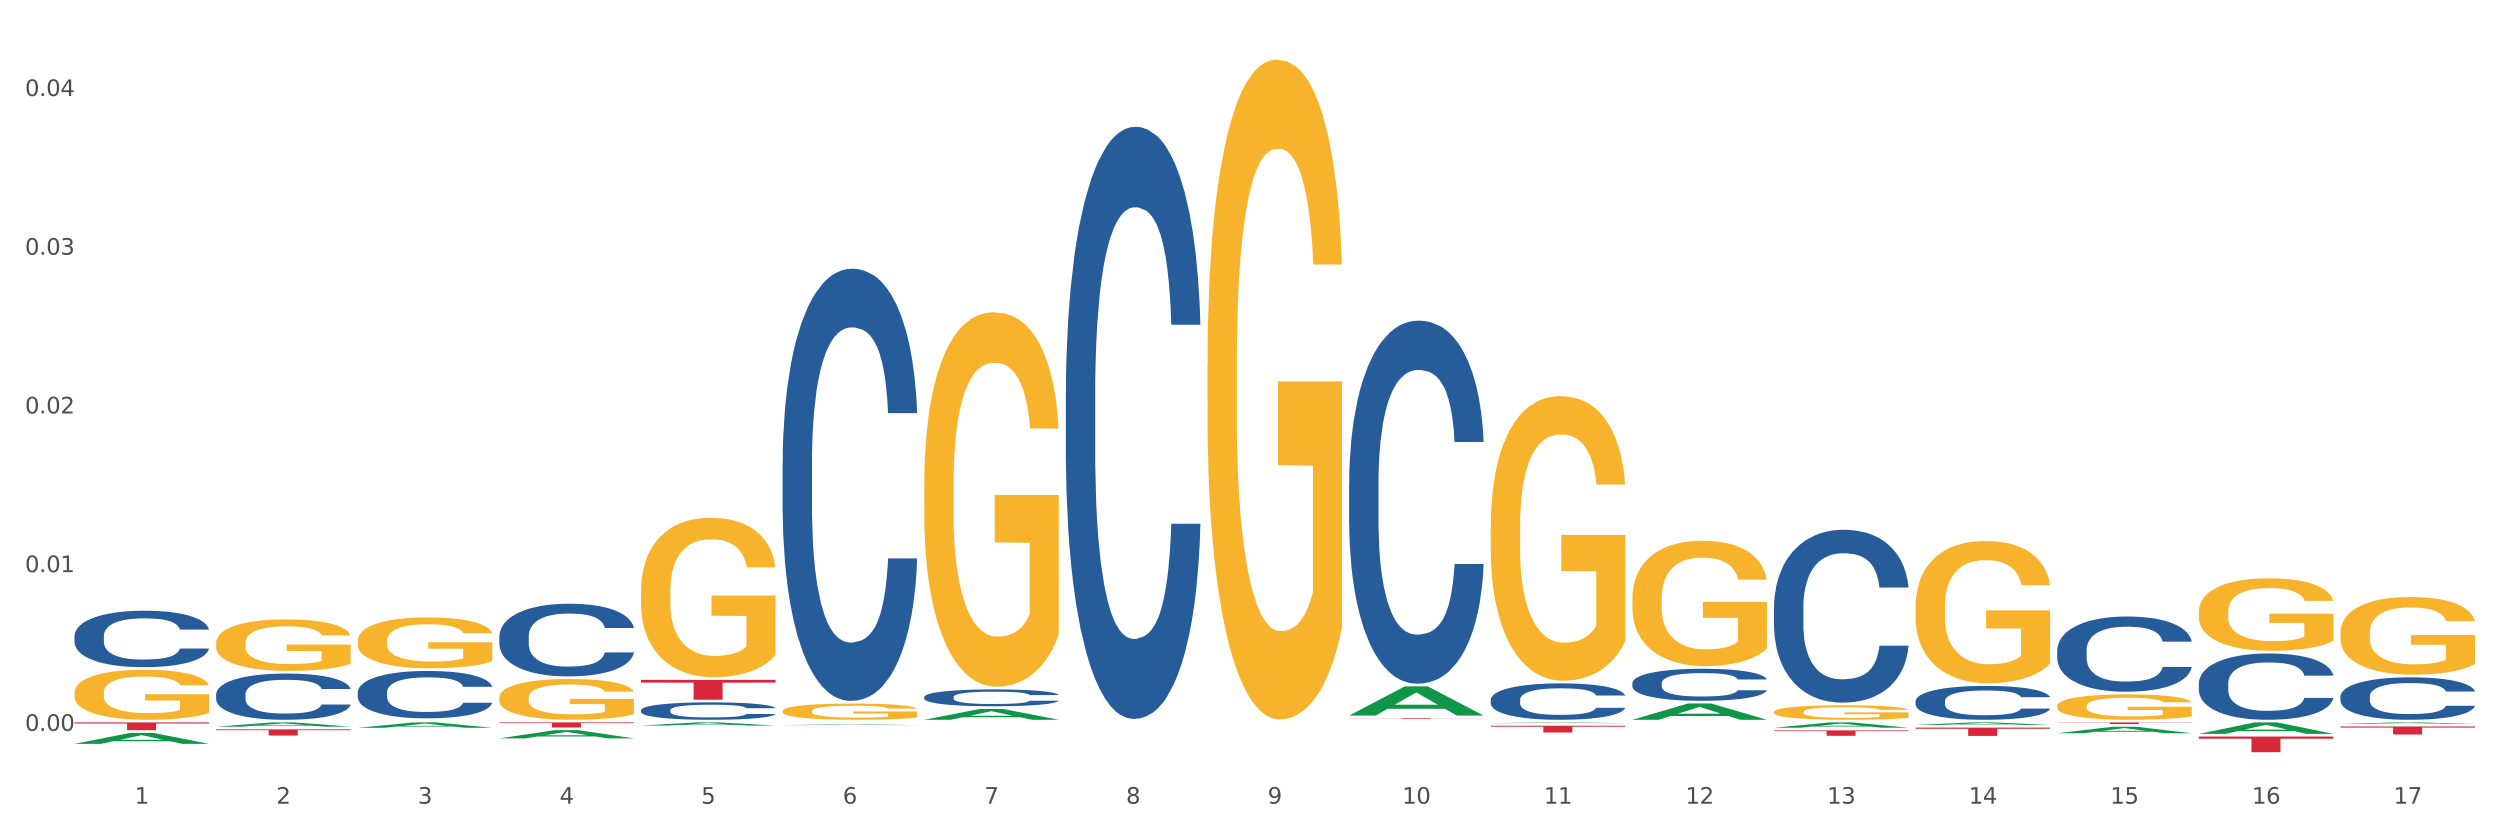 <?xml version="1.0" encoding="utf-8" standalone="no"?>
<!DOCTYPE svg PUBLIC "-//W3C//DTD SVG 1.1//EN"
  "http://www.w3.org/Graphics/SVG/1.1/DTD/svg11.dtd">
<svg xmlns:xlink="http://www.w3.org/1999/xlink" width="1080pt" height="360pt" viewBox="0 0 1080 360" xmlns="http://www.w3.org/2000/svg" version="1.1">
 <rect x="0" y="0" width="1080" height="360" fill="#333333" stroke="none"/>
 <defs>
  <style type="text/css">*{stroke-linejoin: round; stroke-linecap: butt}</style>
 </defs>
 <g id="figure_1">
  <g id="patch_1">
   <path d="M 0 360 
L 1080 360 
L 1080 0 
L 0 0 
z
" style="fill: #ffffff; stroke: #ffffff; stroke-linejoin: miter"/>
  </g>
  <g id="axes_1">
   <g id="matplotlib.axis_1">
    <g id="xtick_1">
     <g id="text_1">
      <!-- 1 -->
      <g style="fill: #4d4d4d" transform="translate(58.182 347.204) scale(0.096 -0.096)">
       <defs>
        <path id="DejaVuSans-31" d="M 794 531 
L 1825 531 
L 1825 4091 
L 703 3866 
L 703 4441 
L 1819 4666 
L 2450 4666 
L 2450 531 
L 3481 531 
L 3481 0 
L 794 0 
L 794 531 
z
" transform="scale(0.016)"/>
       </defs>
       <use xlink:href="#DejaVuSans-31"/>
      </g>
     </g>
    </g>
    <g id="xtick_2">
     <g id="text_2">
      <!-- 2 -->
      <g style="fill: #4d4d4d" transform="translate(119.364 347.204) scale(0.096 -0.096)">
       <defs>
        <path id="DejaVuSans-32" d="M 1228 531 
L 3431 531 
L 3431 0 
L 469 0 
L 469 531 
Q 828 903 1448 1529 
Q 2069 2156 2228 2338 
Q 2531 2678 2651 2914 
Q 2772 3150 2772 3378 
Q 2772 3750 2511 3984 
Q 2250 4219 1831 4219 
Q 1534 4219 1204 4116 
Q 875 4013 500 3803 
L 500 4441 
Q 881 4594 1212 4672 
Q 1544 4750 1819 4750 
Q 2544 4750 2975 4387 
Q 3406 4025 3406 3419 
Q 3406 3131 3298 2873 
Q 3191 2616 2906 2266 
Q 2828 2175 2409 1742 
Q 1991 1309 1228 531 
z
" transform="scale(0.016)"/>
       </defs>
       <use xlink:href="#DejaVuSans-32"/>
      </g>
     </g>
    </g>
    <g id="xtick_3">
     <g id="text_3">
      <!-- 3 -->
      <g style="fill: #4d4d4d" transform="translate(180.545 347.204) scale(0.096 -0.096)">
       <defs>
        <path id="DejaVuSans-33" d="M 2597 2516 
Q 3050 2419 3304 2112 
Q 3559 1806 3559 1356 
Q 3559 666 3084 287 
Q 2609 -91 1734 -91 
Q 1441 -91 1130 -33 
Q 819 25 488 141 
L 488 750 
Q 750 597 1062 519 
Q 1375 441 1716 441 
Q 2309 441 2620 675 
Q 2931 909 2931 1356 
Q 2931 1769 2642 2001 
Q 2353 2234 1838 2234 
L 1294 2234 
L 1294 2753 
L 1863 2753 
Q 2328 2753 2575 2939 
Q 2822 3125 2822 3475 
Q 2822 3834 2567 4026 
Q 2313 4219 1838 4219 
Q 1578 4219 1281 4162 
Q 984 4106 628 3988 
L 628 4550 
Q 988 4650 1302 4700 
Q 1616 4750 1894 4750 
Q 2613 4750 3031 4423 
Q 3450 4097 3450 3541 
Q 3450 3153 3228 2886 
Q 3006 2619 2597 2516 
z
" transform="scale(0.016)"/>
       </defs>
       <use xlink:href="#DejaVuSans-33"/>
      </g>
     </g>
    </g>
    <g id="xtick_4">
     <g id="text_4">
      <!-- 4 -->
      <g style="fill: #4d4d4d" transform="translate(241.726 347.204) scale(0.096 -0.096)">
       <defs>
        <path id="DejaVuSans-34" d="M 2419 4116 
L 825 1625 
L 2419 1625 
L 2419 4116 
z
M 2253 4666 
L 3047 4666 
L 3047 1625 
L 3713 1625 
L 3713 1100 
L 3047 1100 
L 3047 0 
L 2419 0 
L 2419 1100 
L 313 1100 
L 313 1709 
L 2253 4666 
z
" transform="scale(0.016)"/>
       </defs>
       <use xlink:href="#DejaVuSans-34"/>
      </g>
     </g>
    </g>
    <g id="xtick_5">
     <g id="text_5">
      <!-- 5 -->
      <g style="fill: #4d4d4d" transform="translate(302.908 347.204) scale(0.096 -0.096)">
       <defs>
        <path id="DejaVuSans-35" d="M 691 4666 
L 3169 4666 
L 3169 4134 
L 1269 4134 
L 1269 2991 
Q 1406 3038 1543 3061 
Q 1681 3084 1819 3084 
Q 2600 3084 3056 2656 
Q 3513 2228 3513 1497 
Q 3513 744 3044 326 
Q 2575 -91 1722 -91 
Q 1428 -91 1123 -41 
Q 819 9 494 109 
L 494 744 
Q 775 591 1075 516 
Q 1375 441 1709 441 
Q 2250 441 2565 725 
Q 2881 1009 2881 1497 
Q 2881 1984 2565 2268 
Q 2250 2553 1709 2553 
Q 1456 2553 1204 2497 
Q 953 2441 691 2322 
L 691 4666 
z
" transform="scale(0.016)"/>
       </defs>
       <use xlink:href="#DejaVuSans-35"/>
      </g>
     </g>
    </g>
    <g id="xtick_6">
     <g id="text_6">
      <!-- 6 -->
      <g style="fill: #4d4d4d" transform="translate(364.089 347.204) scale(0.096 -0.096)">
       <defs>
        <path id="DejaVuSans-36" d="M 2113 2584 
Q 1688 2584 1439 2293 
Q 1191 2003 1191 1497 
Q 1191 994 1439 701 
Q 1688 409 2113 409 
Q 2538 409 2786 701 
Q 3034 994 3034 1497 
Q 3034 2003 2786 2293 
Q 2538 2584 2113 2584 
z
M 3366 4563 
L 3366 3988 
Q 3128 4100 2886 4159 
Q 2644 4219 2406 4219 
Q 1781 4219 1451 3797 
Q 1122 3375 1075 2522 
Q 1259 2794 1537 2939 
Q 1816 3084 2150 3084 
Q 2853 3084 3261 2657 
Q 3669 2231 3669 1497 
Q 3669 778 3244 343 
Q 2819 -91 2113 -91 
Q 1303 -91 875 529 
Q 447 1150 447 2328 
Q 447 3434 972 4092 
Q 1497 4750 2381 4750 
Q 2619 4750 2861 4703 
Q 3103 4656 3366 4563 
z
" transform="scale(0.016)"/>
       </defs>
       <use xlink:href="#DejaVuSans-36"/>
      </g>
     </g>
    </g>
    <g id="xtick_7">
     <g id="text_7">
      <!-- 7 -->
      <g style="fill: #4d4d4d" transform="translate(425.271 347.204) scale(0.096 -0.096)">
       <defs>
        <path id="DejaVuSans-37" d="M 525 4666 
L 3525 4666 
L 3525 4397 
L 1831 0 
L 1172 0 
L 2766 4134 
L 525 4134 
L 525 4666 
z
" transform="scale(0.016)"/>
       </defs>
       <use xlink:href="#DejaVuSans-37"/>
      </g>
     </g>
    </g>
    <g id="xtick_8">
     <g id="text_8">
      <!-- 8 -->
      <g style="fill: #4d4d4d" transform="translate(486.452 347.204) scale(0.096 -0.096)">
       <defs>
        <path id="DejaVuSans-38" d="M 2034 2216 
Q 1584 2216 1326 1975 
Q 1069 1734 1069 1313 
Q 1069 891 1326 650 
Q 1584 409 2034 409 
Q 2484 409 2743 651 
Q 3003 894 3003 1313 
Q 3003 1734 2745 1975 
Q 2488 2216 2034 2216 
z
M 1403 2484 
Q 997 2584 770 2862 
Q 544 3141 544 3541 
Q 544 4100 942 4425 
Q 1341 4750 2034 4750 
Q 2731 4750 3128 4425 
Q 3525 4100 3525 3541 
Q 3525 3141 3298 2862 
Q 3072 2584 2669 2484 
Q 3125 2378 3379 2068 
Q 3634 1759 3634 1313 
Q 3634 634 3220 271 
Q 2806 -91 2034 -91 
Q 1263 -91 848 271 
Q 434 634 434 1313 
Q 434 1759 690 2068 
Q 947 2378 1403 2484 
z
M 1172 3481 
Q 1172 3119 1398 2916 
Q 1625 2713 2034 2713 
Q 2441 2713 2670 2916 
Q 2900 3119 2900 3481 
Q 2900 3844 2670 4047 
Q 2441 4250 2034 4250 
Q 1625 4250 1398 4047 
Q 1172 3844 1172 3481 
z
" transform="scale(0.016)"/>
       </defs>
       <use xlink:href="#DejaVuSans-38"/>
      </g>
     </g>
    </g>
    <g id="xtick_9">
     <g id="text_9">
      <!-- 9 -->
      <g style="fill: #4d4d4d" transform="translate(547.634 347.204) scale(0.096 -0.096)">
       <defs>
        <path id="DejaVuSans-39" d="M 703 97 
L 703 672 
Q 941 559 1184 500 
Q 1428 441 1663 441 
Q 2288 441 2617 861 
Q 2947 1281 2994 2138 
Q 2813 1869 2534 1725 
Q 2256 1581 1919 1581 
Q 1219 1581 811 2004 
Q 403 2428 403 3163 
Q 403 3881 828 4315 
Q 1253 4750 1959 4750 
Q 2769 4750 3195 4129 
Q 3622 3509 3622 2328 
Q 3622 1225 3098 567 
Q 2575 -91 1691 -91 
Q 1453 -91 1209 -44 
Q 966 3 703 97 
z
M 1959 2075 
Q 2384 2075 2632 2365 
Q 2881 2656 2881 3163 
Q 2881 3666 2632 3958 
Q 2384 4250 1959 4250 
Q 1534 4250 1286 3958 
Q 1038 3666 1038 3163 
Q 1038 2656 1286 2365 
Q 1534 2075 1959 2075 
z
" transform="scale(0.016)"/>
       </defs>
       <use xlink:href="#DejaVuSans-39"/>
      </g>
     </g>
    </g>
    <g id="xtick_10">
     <g id="text_10">
      <!-- 10 -->
      <g style="fill: #4d4d4d" transform="translate(605.761 347.204) scale(0.096 -0.096)">
       <defs>
        <path id="DejaVuSans-30" d="M 2034 4250 
Q 1547 4250 1301 3770 
Q 1056 3291 1056 2328 
Q 1056 1369 1301 889 
Q 1547 409 2034 409 
Q 2525 409 2770 889 
Q 3016 1369 3016 2328 
Q 3016 3291 2770 3770 
Q 2525 4250 2034 4250 
z
M 2034 4750 
Q 2819 4750 3233 4129 
Q 3647 3509 3647 2328 
Q 3647 1150 3233 529 
Q 2819 -91 2034 -91 
Q 1250 -91 836 529 
Q 422 1150 422 2328 
Q 422 3509 836 4129 
Q 1250 4750 2034 4750 
z
" transform="scale(0.016)"/>
       </defs>
       <use xlink:href="#DejaVuSans-31"/>
       <use xlink:href="#DejaVuSans-30" transform="translate(63.623 0)"/>
      </g>
     </g>
    </g>
    <g id="xtick_11">
     <g id="text_11">
      <!-- 11 -->
      <g style="fill: #4d4d4d" transform="translate(666.942 347.204) scale(0.096 -0.096)">
       <use xlink:href="#DejaVuSans-31"/>
       <use xlink:href="#DejaVuSans-31" transform="translate(63.623 0)"/>
      </g>
     </g>
    </g>
    <g id="xtick_12">
     <g id="text_12">
      <!-- 12 -->
      <g style="fill: #4d4d4d" transform="translate(728.124 347.204) scale(0.096 -0.096)">
       <use xlink:href="#DejaVuSans-31"/>
       <use xlink:href="#DejaVuSans-32" transform="translate(63.623 0)"/>
      </g>
     </g>
    </g>
    <g id="xtick_13">
     <g id="text_13">
      <!-- 13 -->
      <g style="fill: #4d4d4d" transform="translate(789.305 347.204) scale(0.096 -0.096)">
       <use xlink:href="#DejaVuSans-31"/>
       <use xlink:href="#DejaVuSans-33" transform="translate(63.623 0)"/>
      </g>
     </g>
    </g>
    <g id="xtick_14">
     <g id="text_14">
      <!-- 14 -->
      <g style="fill: #4d4d4d" transform="translate(850.487 347.204) scale(0.096 -0.096)">
       <use xlink:href="#DejaVuSans-31"/>
       <use xlink:href="#DejaVuSans-34" transform="translate(63.623 0)"/>
      </g>
     </g>
    </g>
    <g id="xtick_15">
     <g id="text_15">
      <!-- 15 -->
      <g style="fill: #4d4d4d" transform="translate(911.668 347.204) scale(0.096 -0.096)">
       <use xlink:href="#DejaVuSans-31"/>
       <use xlink:href="#DejaVuSans-35" transform="translate(63.623 0)"/>
      </g>
     </g>
    </g>
    <g id="xtick_16">
     <g id="text_16">
      <!-- 16 -->
      <g style="fill: #4d4d4d" transform="translate(972.849 347.204) scale(0.096 -0.096)">
       <use xlink:href="#DejaVuSans-31"/>
       <use xlink:href="#DejaVuSans-36" transform="translate(63.623 0)"/>
      </g>
     </g>
    </g>
    <g id="xtick_17">
     <g id="text_17">
      <!-- 17 -->
      <g style="fill: #4d4d4d" transform="translate(1034.031 347.204) scale(0.096 -0.096)">
       <use xlink:href="#DejaVuSans-31"/>
       <use xlink:href="#DejaVuSans-37" transform="translate(63.623 0)"/>
      </g>
     </g>
    </g>
    <g id="xtick_18"/>
    <g id="xtick_19"/>
    <g id="xtick_20"/>
    <g id="xtick_21"/>
    <g id="xtick_22"/>
    <g id="xtick_23"/>
    <g id="xtick_24"/>
    <g id="xtick_25"/>
    <g id="xtick_26"/>
    <g id="xtick_27"/>
    <g id="xtick_28"/>
    <g id="xtick_29"/>
    <g id="xtick_30"/>
    <g id="xtick_31"/>
    <g id="xtick_32"/>
    <g id="xtick_33"/>
   </g>
   <g id="matplotlib.axis_2">
    <g id="ytick_1">
     <g id="text_18">
      <!-- 0.00 -->
      <g style="fill: #4d4d4d" transform="translate(10.8 315.734) scale(0.096 -0.096)">
       <defs>
        <path id="DejaVuSans-2e" d="M 684 794 
L 1344 794 
L 1344 0 
L 684 0 
L 684 794 
z
" transform="scale(0.016)"/>
       </defs>
       <use xlink:href="#DejaVuSans-30"/>
       <use xlink:href="#DejaVuSans-2e" transform="translate(63.623 0)"/>
       <use xlink:href="#DejaVuSans-30" transform="translate(95.41 0)"/>
       <use xlink:href="#DejaVuSans-30" transform="translate(159.033 0)"/>
      </g>
     </g>
    </g>
    <g id="ytick_2">
     <g id="text_19">
      <!-- 0.01 -->
      <g style="fill: #4d4d4d" transform="translate(10.8 247.17) scale(0.096 -0.096)">
       <use xlink:href="#DejaVuSans-30"/>
       <use xlink:href="#DejaVuSans-2e" transform="translate(63.623 0)"/>
       <use xlink:href="#DejaVuSans-30" transform="translate(95.41 0)"/>
       <use xlink:href="#DejaVuSans-31" transform="translate(159.033 0)"/>
      </g>
     </g>
    </g>
    <g id="ytick_3">
     <g id="text_20">
      <!-- 0.02 -->
      <g style="fill: #4d4d4d" transform="translate(10.8 178.606) scale(0.096 -0.096)">
       <use xlink:href="#DejaVuSans-30"/>
       <use xlink:href="#DejaVuSans-2e" transform="translate(63.623 0)"/>
       <use xlink:href="#DejaVuSans-30" transform="translate(95.41 0)"/>
       <use xlink:href="#DejaVuSans-32" transform="translate(159.033 0)"/>
      </g>
     </g>
    </g>
    <g id="ytick_4">
     <g id="text_21">
      <!-- 0.03 -->
      <g style="fill: #4d4d4d" transform="translate(10.8 110.043) scale(0.096 -0.096)">
       <use xlink:href="#DejaVuSans-30"/>
       <use xlink:href="#DejaVuSans-2e" transform="translate(63.623 0)"/>
       <use xlink:href="#DejaVuSans-30" transform="translate(95.41 0)"/>
       <use xlink:href="#DejaVuSans-33" transform="translate(159.033 0)"/>
      </g>
     </g>
    </g>
    <g id="ytick_5">
     <g id="text_22">
      <!-- 0.04 -->
      <g style="fill: #4d4d4d" transform="translate(10.8 41.479) scale(0.096 -0.096)">
       <use xlink:href="#DejaVuSans-30"/>
       <use xlink:href="#DejaVuSans-2e" transform="translate(63.623 0)"/>
       <use xlink:href="#DejaVuSans-30" transform="translate(95.41 0)"/>
       <use xlink:href="#DejaVuSans-34" transform="translate(159.033 0)"/>
      </g>
     </g>
    </g>
    <g id="ytick_6"/>
    <g id="ytick_7"/>
    <g id="ytick_8"/>
    <g id="ytick_9"/>
   </g>
   <g id="PolyCollection_1">
    <path d="M 32.175 321.336 
L 32.235 321.332 
L 56.203 316.609 
L 66.15 316.605 
L 90.297 321.345 
L 78.793 321.345 
L 73.58 320.241 
L 48.833 320.241 
L 48.653 320.259 
L 43.62 321.345 
L 32.175 321.345 
L 32.175 321.336 
L 51.949 319.582 
L 70.464 319.578 
L 61.296 317.615 
L 61.176 317.606 
L 61.056 317.62 
L 51.889 319.578 
L 51.949 319.582 
L 32.175 321.336 
z
" clip-path="url(#p56deacef2c)" style="fill: #109648"/>
    <path d="M 276.901 293.703 
L 335.023 293.703 
L 335.023 294.894 
L 312.16 294.902 
L 312.16 302.271 
L 299.626 302.271 
L 299.626 294.902 
L 276.901 294.894 
L 276.901 293.711 
L 276.901 293.703 
z
" clip-path="url(#p56deacef2c)" style="fill: #d62839"/>
    <path d="M 215.719 312.087 
L 273.842 312.087 
L 273.842 312.389 
L 250.978 312.391 
L 250.978 314.261 
L 238.445 314.261 
L 238.445 312.391 
L 215.719 312.389 
L 215.719 312.089 
L 215.719 312.087 
z
" clip-path="url(#p56deacef2c)" style="fill: #d62839"/>
    <path d="M 93.356 315.064 
L 151.479 315.064 
L 151.479 315.439 
L 128.615 315.442 
L 128.615 317.763 
L 116.082 317.763 
L 116.082 315.442 
L 93.356 315.439 
L 93.356 315.067 
L 93.356 315.064 
z
" clip-path="url(#p56deacef2c)" style="fill: #d62839"/>
    <path d="M 154.538 276.891 
L 154.606 276.871 
L 154.606 276.149 
L 154.744 275.527 
L 155.43 274.022 
L 156.459 272.779 
L 157.214 272.117 
L 157.969 271.575 
L 158.861 271.034 
L 159.959 270.472 
L 161.949 269.65 
L 163.184 269.229 
L 164.694 268.787 
L 167.439 268.145 
L 169.429 267.784 
L 171.487 267.484 
L 174.85 267.123 
L 177.046 266.962 
L 179.379 266.842 
L 182.192 266.761 
L 184.32 266.741 
L 188.986 266.802 
L 192.966 266.982 
L 194.887 267.123 
L 197.358 267.363 
L 198.661 267.524 
L 200.789 267.845 
L 202.985 268.266 
L 204.494 268.627 
L 206.759 269.309 
L 208.474 269.991 
L 210.053 270.833 
L 210.876 271.415 
L 211.494 271.956 
L 212.043 272.578 
L 212.592 273.561 
L 200.24 273.561 
L 199.759 272.859 
L 199.005 272.197 
L 197.907 271.555 
L 196.946 271.154 
L 195.299 270.653 
L 193.789 270.332 
L 192.211 270.091 
L 190.29 269.891 
L 188.78 269.79 
L 186.653 269.71 
L 182.467 269.73 
L 179.653 269.891 
L 177.732 270.091 
L 176.497 270.272 
L 175.399 270.472 
L 174.164 270.753 
L 172.723 271.174 
L 171.693 271.555 
L 170.664 272.037 
L 169.84 272.518 
L 169.086 273.08 
L 168.468 273.681 
L 167.988 274.303 
L 167.576 275.065 
L 167.233 276.329 
L 167.233 279.077 
L 167.37 279.699 
L 167.713 280.521 
L 168.125 281.143 
L 168.811 281.885 
L 169.429 282.387 
L 170.595 283.109 
L 171.899 283.71 
L 172.928 284.092 
L 173.958 284.412 
L 175.742 284.854 
L 177.732 285.215 
L 179.447 285.435 
L 181.781 285.636 
L 183.359 285.716 
L 184.731 285.756 
L 188.094 285.756 
L 190.495 285.696 
L 193.172 285.556 
L 195.23 285.375 
L 196.946 285.155 
L 198.867 284.794 
L 200.102 284.453 
L 200.102 280.26 
L 185.006 280.24 
L 185.006 277.452 
L 212.66 277.452 
L 212.66 285.636 
L 211.494 286.057 
L 210.19 286.438 
L 208.817 286.779 
L 206.759 287.201 
L 204.288 287.602 
L 202.092 287.882 
L 199.759 288.123 
L 197.014 288.344 
L 193.446 288.544 
L 191.25 288.625 
L 188.505 288.685 
L 185.28 288.705 
L 182.467 288.665 
L 179.722 288.564 
L 176.84 288.384 
L 174.026 288.123 
L 171.899 287.862 
L 169.772 287.542 
L 167.507 287.12 
L 165.723 286.719 
L 164.351 286.358 
L 162.841 285.897 
L 161.194 285.295 
L 159.959 284.753 
L 158.861 284.192 
L 157.694 283.47 
L 156.871 282.848 
L 156.048 282.066 
L 155.567 281.484 
L 155.018 280.581 
L 154.606 279.318 
L 154.538 276.891 
z
" clip-path="url(#p56deacef2c)" style="fill: #f7b32b"/>
    <path d="M 32.175 299.335 
L 32.244 299.315 
L 32.244 298.606 
L 32.381 297.995 
L 33.067 296.517 
L 34.096 295.295 
L 34.851 294.645 
L 35.606 294.113 
L 36.498 293.581 
L 37.596 293.029 
L 39.586 292.221 
L 40.821 291.807 
L 42.331 291.374 
L 45.076 290.743 
L 47.066 290.389 
L 49.124 290.093 
L 52.487 289.738 
L 54.683 289.581 
L 57.016 289.462 
L 59.829 289.384 
L 61.957 289.364 
L 66.623 289.423 
L 70.603 289.6 
L 72.524 289.738 
L 74.995 289.975 
L 76.299 290.132 
L 78.426 290.448 
L 80.622 290.862 
L 82.131 291.216 
L 84.396 291.886 
L 86.111 292.556 
L 87.69 293.384 
L 88.513 293.955 
L 89.131 294.487 
L 89.68 295.098 
L 90.229 296.064 
L 77.877 296.064 
L 77.397 295.374 
L 76.642 294.724 
L 75.544 294.093 
L 74.583 293.699 
L 72.936 293.207 
L 71.426 292.891 
L 69.848 292.655 
L 67.927 292.458 
L 66.417 292.359 
L 64.29 292.28 
L 60.104 292.3 
L 57.29 292.458 
L 55.369 292.655 
L 54.134 292.832 
L 53.036 293.029 
L 51.801 293.305 
L 50.36 293.719 
L 49.33 294.093 
L 48.301 294.566 
L 47.478 295.039 
L 46.723 295.591 
L 46.105 296.182 
L 45.625 296.793 
L 45.213 297.542 
L 44.87 298.783 
L 44.87 301.483 
L 45.007 302.094 
L 45.35 302.902 
L 45.762 303.512 
L 46.448 304.242 
L 47.066 304.734 
L 48.232 305.444 
L 49.536 306.035 
L 50.566 306.409 
L 51.595 306.724 
L 53.379 307.158 
L 55.369 307.513 
L 57.085 307.729 
L 59.418 307.926 
L 60.996 308.005 
L 62.368 308.045 
L 65.731 308.045 
L 68.133 307.986 
L 70.809 307.848 
L 72.868 307.67 
L 74.583 307.454 
L 76.504 307.099 
L 77.74 306.764 
L 77.74 302.645 
L 62.643 302.626 
L 62.643 299.887 
L 90.297 299.887 
L 90.297 307.926 
L 89.131 308.34 
L 87.827 308.715 
L 86.455 309.05 
L 84.396 309.463 
L 81.926 309.858 
L 79.73 310.133 
L 77.397 310.37 
L 74.652 310.587 
L 71.083 310.784 
L 68.887 310.863 
L 66.143 310.922 
L 62.917 310.941 
L 60.104 310.902 
L 57.359 310.803 
L 54.477 310.626 
L 51.663 310.37 
L 49.536 310.114 
L 47.409 309.798 
L 45.144 309.385 
L 43.36 308.991 
L 41.988 308.636 
L 40.478 308.183 
L 38.831 307.591 
L 37.596 307.059 
L 36.498 306.508 
L 35.332 305.798 
L 34.508 305.187 
L 33.685 304.419 
L 33.204 303.847 
L 32.655 302.961 
L 32.244 301.719 
L 32.175 299.335 
z
" clip-path="url(#p56deacef2c)" style="fill: #f7b32b"/>
    <path d="M 32.175 274.79 
L 32.244 274.768 
L 32.244 274.144 
L 32.45 273.298 
L 33.206 271.739 
L 34.167 270.559 
L 35.816 269.178 
L 36.709 268.599 
L 37.877 267.953 
L 40.282 266.907 
L 43.03 266.016 
L 44.954 265.526 
L 46.396 265.214 
L 49.625 264.658 
L 51.48 264.413 
L 53.404 264.212 
L 55.053 264.079 
L 57.801 263.923 
L 60 263.856 
L 62.542 263.834 
L 64.671 263.856 
L 67.488 263.945 
L 71.61 264.212 
L 73.19 264.368 
L 75.32 264.635 
L 77.519 264.992 
L 79.305 265.348 
L 81.366 265.86 
L 83.496 266.528 
L 85.557 267.374 
L 87 268.154 
L 88.168 268.978 
L 89.198 269.98 
L 89.954 271.071 
L 90.297 271.984 
L 77.725 271.984 
L 77.381 271.16 
L 76.694 270.269 
L 76.007 269.668 
L 75.251 269.178 
L 74.084 268.622 
L 73.053 268.265 
L 71.335 267.842 
L 69.755 267.575 
L 68.45 267.419 
L 66.87 267.285 
L 63.503 267.152 
L 61.099 267.152 
L 59.587 267.196 
L 57.732 267.308 
L 56.152 267.463 
L 54.297 267.731 
L 52.854 268.02 
L 51.412 268.399 
L 50.587 268.666 
L 49.351 269.156 
L 48.526 269.557 
L 47.427 270.247 
L 46.809 270.737 
L 45.709 272.006 
L 45.228 272.942 
L 45.022 273.588 
L 44.885 274.3 
L 44.885 277.774 
L 45.297 279.333 
L 45.641 280.001 
L 46.19 280.758 
L 47.221 281.738 
L 48.732 282.696 
L 50.312 283.386 
L 51.618 283.809 
L 52.854 284.121 
L 54.091 284.366 
L 55.603 284.589 
L 56.839 284.722 
L 58.694 284.856 
L 60.893 284.923 
L 62.61 284.923 
L 66.114 284.811 
L 67.694 284.7 
L 69.206 284.544 
L 70.855 284.299 
L 72.16 284.032 
L 72.916 283.832 
L 74.152 283.408 
L 75.114 282.963 
L 75.939 282.451 
L 76.488 282.005 
L 77.106 281.337 
L 77.587 280.58 
L 77.725 280.179 
L 90.297 280.179 
L 90.023 280.981 
L 89.542 281.76 
L 88.58 282.807 
L 87.824 283.408 
L 86.656 284.143 
L 85.419 284.767 
L 83.702 285.457 
L 82.122 285.969 
L 80.473 286.415 
L 78.687 286.816 
L 75.458 287.372 
L 74.29 287.528 
L 71.816 287.796 
L 69.893 287.951 
L 67.076 288.107 
L 64.19 288.196 
L 61.167 288.219 
L 58.488 288.174 
L 55.534 288.04 
L 53.679 287.907 
L 51.618 287.706 
L 49.213 287.395 
L 46.946 287.016 
L 44.816 286.571 
L 42.824 286.059 
L 40.969 285.479 
L 38.564 284.522 
L 36.778 283.587 
L 35.473 282.718 
L 34.58 281.983 
L 33.686 281.048 
L 33.206 280.402 
L 32.45 278.843 
L 32.175 277.396 
L 32.175 274.79 
z
" clip-path="url(#p56deacef2c)" style="fill: #255c99"/>
    <path d="M 582.808 310.295 
L 640.93 310.295 
L 640.93 310.335 
L 618.067 310.336 
L 618.067 310.584 
L 605.533 310.584 
L 605.533 310.336 
L 582.808 310.335 
L 582.808 310.296 
L 582.808 310.295 
z
" clip-path="url(#p56deacef2c)" style="fill: #d62839"/>
    <path d="M 93.356 299.947 
L 93.425 299.929 
L 93.425 299.419 
L 93.631 298.726 
L 94.387 297.449 
L 95.349 296.483 
L 96.998 295.353 
L 97.891 294.879 
L 99.059 294.35 
L 101.463 293.493 
L 104.211 292.764 
L 106.135 292.363 
L 107.578 292.107 
L 110.807 291.652 
L 112.662 291.451 
L 114.585 291.287 
L 116.234 291.177 
L 118.982 291.05 
L 121.181 290.995 
L 123.723 290.977 
L 125.853 290.995 
L 128.67 291.068 
L 132.792 291.287 
L 134.372 291.415 
L 136.502 291.633 
L 138.7 291.925 
L 140.486 292.217 
L 142.547 292.636 
L 144.677 293.183 
L 146.738 293.876 
L 148.181 294.514 
L 149.349 295.189 
L 150.38 296.009 
L 151.135 296.902 
L 151.479 297.65 
L 138.906 297.65 
L 138.563 296.975 
L 137.876 296.246 
L 137.189 295.754 
L 136.433 295.353 
L 135.265 294.897 
L 134.234 294.605 
L 132.517 294.259 
L 130.937 294.04 
L 129.631 293.912 
L 128.051 293.803 
L 124.685 293.694 
L 122.28 293.694 
L 120.769 293.73 
L 118.914 293.821 
L 117.334 293.949 
L 115.479 294.168 
L 114.036 294.405 
L 112.593 294.715 
L 111.769 294.933 
L 110.532 295.334 
L 109.708 295.663 
L 108.608 296.228 
L 107.99 296.629 
L 106.891 297.668 
L 106.41 298.434 
L 106.204 298.963 
L 106.066 299.546 
L 106.066 302.39 
L 106.479 303.667 
L 106.822 304.214 
L 107.372 304.834 
L 108.402 305.636 
L 109.914 306.42 
L 111.494 306.985 
L 112.799 307.331 
L 114.036 307.587 
L 115.273 307.787 
L 116.784 307.969 
L 118.021 308.079 
L 119.876 308.188 
L 122.074 308.243 
L 123.792 308.243 
L 127.295 308.152 
L 128.876 308.061 
L 130.387 307.933 
L 132.036 307.732 
L 133.341 307.514 
L 134.097 307.35 
L 135.334 307.003 
L 136.296 306.639 
L 137.12 306.219 
L 137.67 305.855 
L 138.288 305.308 
L 138.769 304.688 
L 138.906 304.359 
L 151.479 304.359 
L 151.204 305.016 
L 150.723 305.654 
L 149.761 306.511 
L 149.005 307.003 
L 147.838 307.605 
L 146.601 308.115 
L 144.883 308.681 
L 143.303 309.1 
L 141.654 309.465 
L 139.868 309.793 
L 136.639 310.249 
L 135.471 310.376 
L 132.998 310.595 
L 131.074 310.723 
L 128.257 310.85 
L 125.372 310.923 
L 122.349 310.941 
L 119.669 310.905 
L 116.715 310.795 
L 114.86 310.686 
L 112.799 310.522 
L 110.395 310.267 
L 108.127 309.957 
L 105.998 309.592 
L 104.005 309.173 
L 102.15 308.699 
L 99.746 307.915 
L 97.959 307.149 
L 96.654 306.438 
L 95.761 305.836 
L 94.868 305.071 
L 94.387 304.542 
L 93.631 303.266 
L 93.356 302.08 
L 93.356 299.947 
z
" clip-path="url(#p56deacef2c)" style="fill: #255c99"/>
    <path d="M 215.719 274.913 
L 215.788 274.884 
L 215.788 274.082 
L 215.994 272.992 
L 216.75 270.986 
L 217.712 269.466 
L 219.36 267.689 
L 220.254 266.943 
L 221.422 266.112 
L 223.826 264.765 
L 226.574 263.618 
L 228.498 262.987 
L 229.941 262.586 
L 233.17 261.869 
L 235.025 261.554 
L 236.948 261.296 
L 238.597 261.124 
L 241.345 260.923 
L 243.544 260.837 
L 246.086 260.809 
L 248.216 260.837 
L 251.032 260.952 
L 255.155 261.296 
L 256.735 261.497 
L 258.864 261.841 
L 261.063 262.299 
L 262.849 262.758 
L 264.91 263.417 
L 267.04 264.277 
L 269.101 265.367 
L 270.544 266.37 
L 271.712 267.431 
L 272.742 268.721 
L 273.498 270.125 
L 273.842 271.301 
L 261.269 271.301 
L 260.926 270.24 
L 260.238 269.093 
L 259.551 268.319 
L 258.796 267.689 
L 257.628 266.972 
L 256.597 266.513 
L 254.88 265.969 
L 253.3 265.625 
L 251.994 265.424 
L 250.414 265.252 
L 247.048 265.08 
L 244.643 265.08 
L 243.132 265.137 
L 241.277 265.281 
L 239.696 265.481 
L 237.841 265.825 
L 236.399 266.198 
L 234.956 266.685 
L 234.132 267.029 
L 232.895 267.66 
L 232.07 268.176 
L 230.971 269.065 
L 230.353 269.695 
L 229.254 271.33 
L 228.773 272.534 
L 228.567 273.365 
L 228.429 274.282 
L 228.429 278.754 
L 228.841 280.761 
L 229.185 281.621 
L 229.735 282.596 
L 230.765 283.857 
L 232.277 285.09 
L 233.857 285.979 
L 235.162 286.523 
L 236.399 286.925 
L 237.635 287.24 
L 239.147 287.527 
L 240.383 287.699 
L 242.238 287.871 
L 244.437 287.957 
L 246.154 287.957 
L 249.658 287.813 
L 251.238 287.67 
L 252.75 287.469 
L 254.399 287.154 
L 255.704 286.81 
L 256.46 286.552 
L 257.696 286.007 
L 258.658 285.434 
L 259.483 284.775 
L 260.032 284.201 
L 260.651 283.341 
L 261.132 282.367 
L 261.269 281.85 
L 273.842 281.85 
L 273.567 282.883 
L 273.086 283.886 
L 272.124 285.233 
L 271.368 286.007 
L 270.2 286.953 
L 268.964 287.756 
L 267.246 288.645 
L 265.666 289.304 
L 264.017 289.877 
L 262.231 290.393 
L 259.002 291.11 
L 257.834 291.311 
L 255.361 291.655 
L 253.437 291.855 
L 250.62 292.056 
L 247.735 292.171 
L 244.712 292.199 
L 242.032 292.142 
L 239.078 291.97 
L 237.223 291.798 
L 235.162 291.54 
L 232.757 291.139 
L 230.49 290.651 
L 228.361 290.078 
L 226.368 289.419 
L 224.513 288.673 
L 222.109 287.441 
L 220.322 286.237 
L 219.017 285.119 
L 218.124 284.173 
L 217.231 282.969 
L 216.75 282.137 
L 215.994 280.13 
L 215.719 278.267 
L 215.719 274.913 
z
" clip-path="url(#p56deacef2c)" style="fill: #255c99"/>
    <path d="M 276.901 306.797 
L 276.969 306.791 
L 276.969 306.598 
L 277.175 306.337 
L 277.931 305.856 
L 278.893 305.492 
L 280.542 305.066 
L 281.435 304.887 
L 282.603 304.688 
L 285.008 304.365 
L 287.756 304.09 
L 289.679 303.939 
L 291.122 303.842 
L 294.351 303.671 
L 296.206 303.595 
L 298.13 303.533 
L 299.779 303.492 
L 302.527 303.444 
L 304.725 303.423 
L 307.267 303.416 
L 309.397 303.423 
L 312.214 303.451 
L 316.336 303.533 
L 317.916 303.581 
L 320.046 303.664 
L 322.244 303.774 
L 324.031 303.884 
L 326.092 304.042 
L 328.221 304.248 
L 330.283 304.509 
L 331.725 304.75 
L 332.893 305.004 
L 333.924 305.313 
L 334.679 305.65 
L 335.023 305.932 
L 322.45 305.932 
L 322.107 305.677 
L 321.42 305.402 
L 320.733 305.217 
L 319.977 305.066 
L 318.809 304.894 
L 317.779 304.784 
L 316.061 304.653 
L 314.481 304.571 
L 313.176 304.523 
L 311.595 304.482 
L 308.229 304.44 
L 305.824 304.44 
L 304.313 304.454 
L 302.458 304.488 
L 300.878 304.537 
L 299.023 304.619 
L 297.58 304.708 
L 296.137 304.825 
L 295.313 304.908 
L 294.076 305.059 
L 293.252 305.183 
L 292.153 305.396 
L 291.534 305.547 
L 290.435 305.938 
L 289.954 306.227 
L 289.748 306.426 
L 289.611 306.646 
L 289.611 307.718 
L 290.023 308.199 
L 290.366 308.406 
L 290.916 308.639 
L 291.947 308.942 
L 293.458 309.237 
L 295.038 309.45 
L 296.343 309.581 
L 297.58 309.677 
L 298.817 309.752 
L 300.328 309.821 
L 301.565 309.862 
L 303.42 309.904 
L 305.618 309.924 
L 307.336 309.924 
L 310.84 309.89 
L 312.42 309.856 
L 313.931 309.807 
L 315.58 309.732 
L 316.886 309.649 
L 317.641 309.588 
L 318.878 309.457 
L 319.84 309.32 
L 320.664 309.161 
L 321.214 309.024 
L 321.832 308.818 
L 322.313 308.584 
L 322.45 308.461 
L 335.023 308.461 
L 334.748 308.708 
L 334.267 308.948 
L 333.305 309.271 
L 332.55 309.457 
L 331.382 309.684 
L 330.145 309.876 
L 328.428 310.089 
L 326.847 310.247 
L 325.199 310.385 
L 323.412 310.508 
L 320.183 310.68 
L 319.015 310.728 
L 316.542 310.811 
L 314.618 310.859 
L 311.802 310.907 
L 308.916 310.934 
L 305.893 310.941 
L 303.214 310.928 
L 300.26 310.886 
L 298.405 310.845 
L 296.343 310.783 
L 293.939 310.687 
L 291.672 310.57 
L 289.542 310.433 
L 287.55 310.275 
L 285.695 310.096 
L 283.29 309.801 
L 281.504 309.512 
L 280.198 309.244 
L 279.305 309.017 
L 278.412 308.729 
L 277.931 308.529 
L 277.175 308.048 
L 276.901 307.602 
L 276.901 306.797 
z
" clip-path="url(#p56deacef2c)" style="fill: #255c99"/>
    <path d="M 338.082 199.969 
L 338.151 199.798 
L 338.151 195.023 
L 338.357 188.543 
L 339.113 176.605 
L 340.074 167.567 
L 341.723 156.994 
L 342.616 152.56 
L 343.784 147.615 
L 346.189 139.6 
L 348.937 132.778 
L 350.861 129.027 
L 352.304 126.639 
L 355.533 122.376 
L 357.387 120.5 
L 359.311 118.965 
L 360.96 117.942 
L 363.708 116.748 
L 365.907 116.237 
L 368.449 116.066 
L 370.578 116.237 
L 373.395 116.919 
L 377.517 118.965 
L 379.097 120.159 
L 381.227 122.205 
L 383.426 124.934 
L 385.212 127.662 
L 387.273 131.585 
L 389.403 136.701 
L 391.464 143.181 
L 392.907 149.15 
L 394.075 155.459 
L 395.105 163.133 
L 395.861 171.489 
L 396.204 178.481 
L 383.632 178.481 
L 383.288 172.172 
L 382.601 165.35 
L 381.914 160.746 
L 381.159 156.994 
L 379.991 152.731 
L 378.96 150.002 
L 377.243 146.762 
L 375.662 144.716 
L 374.357 143.522 
L 372.777 142.499 
L 369.41 141.476 
L 367.006 141.476 
L 365.494 141.817 
L 363.639 142.669 
L 362.059 143.863 
L 360.204 145.909 
L 358.762 148.126 
L 357.319 151.025 
L 356.494 153.072 
L 355.258 156.824 
L 354.433 159.893 
L 353.334 165.18 
L 352.716 168.931 
L 351.616 178.652 
L 351.136 185.814 
L 350.929 190.76 
L 350.792 196.217 
L 350.792 222.82 
L 351.204 234.757 
L 351.548 239.874 
L 352.097 245.672 
L 353.128 253.175 
L 354.639 260.508 
L 356.22 265.795 
L 357.525 269.035 
L 358.762 271.422 
L 359.998 273.298 
L 361.51 275.003 
L 362.746 276.027 
L 364.601 277.05 
L 366.8 277.561 
L 368.517 277.561 
L 372.021 276.709 
L 373.601 275.856 
L 375.113 274.662 
L 376.762 272.787 
L 378.067 270.74 
L 378.823 269.205 
L 380.059 265.965 
L 381.021 262.554 
L 381.846 258.632 
L 382.395 255.222 
L 383.014 250.106 
L 383.494 244.307 
L 383.632 241.238 
L 396.204 241.238 
L 395.93 247.377 
L 395.449 253.346 
L 394.487 261.361 
L 393.731 265.965 
L 392.563 271.593 
L 391.327 276.368 
L 389.609 281.654 
L 388.029 285.577 
L 386.38 288.987 
L 384.594 292.057 
L 381.365 296.32 
L 380.197 297.514 
L 377.723 299.56 
L 375.8 300.754 
L 372.983 301.948 
L 370.097 302.63 
L 367.075 302.8 
L 364.395 302.459 
L 361.441 301.436 
L 359.586 300.413 
L 357.525 298.878 
L 355.12 296.491 
L 352.853 293.592 
L 350.723 290.181 
L 348.731 286.259 
L 346.876 281.825 
L 344.471 274.492 
L 342.685 267.329 
L 341.38 260.679 
L 340.487 255.051 
L 339.594 247.889 
L 339.113 242.943 
L 338.357 231.006 
L 338.082 219.921 
L 338.082 199.969 
z
" clip-path="url(#p56deacef2c)" style="fill: #255c99"/>
    <path d="M 399.263 301.098 
L 399.332 301.091 
L 399.332 300.905 
L 399.538 300.652 
L 400.294 300.186 
L 401.256 299.834 
L 402.905 299.421 
L 403.798 299.248 
L 404.966 299.055 
L 407.37 298.743 
L 410.118 298.476 
L 412.042 298.33 
L 413.485 298.237 
L 416.714 298.071 
L 418.569 297.997 
L 420.493 297.938 
L 422.141 297.898 
L 424.89 297.851 
L 427.088 297.831 
L 429.63 297.824 
L 431.76 297.831 
L 434.577 297.858 
L 438.699 297.938 
L 440.279 297.984 
L 442.409 298.064 
L 444.607 298.17 
L 446.393 298.277 
L 448.455 298.43 
L 450.584 298.629 
L 452.645 298.882 
L 454.088 299.115 
L 455.256 299.361 
L 456.287 299.661 
L 457.042 299.987 
L 457.386 300.26 
L 444.813 300.26 
L 444.47 300.013 
L 443.783 299.747 
L 443.096 299.568 
L 442.34 299.421 
L 441.172 299.255 
L 440.142 299.148 
L 438.424 299.022 
L 436.844 298.942 
L 435.538 298.896 
L 433.958 298.856 
L 430.592 298.816 
L 428.187 298.816 
L 426.676 298.829 
L 424.821 298.862 
L 423.241 298.909 
L 421.386 298.989 
L 419.943 299.075 
L 418.5 299.188 
L 417.676 299.268 
L 416.439 299.415 
L 415.615 299.534 
L 414.515 299.741 
L 413.897 299.887 
L 412.798 300.266 
L 412.317 300.546 
L 412.111 300.739 
L 411.973 300.951 
L 411.973 301.989 
L 412.386 302.455 
L 412.729 302.655 
L 413.279 302.881 
L 414.309 303.174 
L 415.821 303.46 
L 417.401 303.666 
L 418.706 303.792 
L 419.943 303.885 
L 421.18 303.959 
L 422.691 304.025 
L 423.928 304.065 
L 425.783 304.105 
L 427.981 304.125 
L 429.699 304.125 
L 433.203 304.092 
L 434.783 304.058 
L 436.294 304.012 
L 437.943 303.939 
L 439.248 303.859 
L 440.004 303.799 
L 441.241 303.673 
L 442.203 303.54 
L 443.027 303.386 
L 443.577 303.253 
L 444.195 303.054 
L 444.676 302.828 
L 444.813 302.708 
L 457.386 302.708 
L 457.111 302.947 
L 456.63 303.18 
L 455.668 303.493 
L 454.913 303.673 
L 453.745 303.892 
L 452.508 304.078 
L 450.79 304.285 
L 449.21 304.438 
L 447.561 304.571 
L 445.775 304.691 
L 442.546 304.857 
L 441.378 304.903 
L 438.905 304.983 
L 436.981 305.03 
L 434.164 305.076 
L 431.279 305.103 
L 428.256 305.11 
L 425.577 305.096 
L 422.622 305.056 
L 420.767 305.017 
L 418.706 304.957 
L 416.302 304.864 
L 414.035 304.75 
L 411.905 304.617 
L 409.912 304.464 
L 408.057 304.291 
L 405.653 304.005 
L 403.867 303.726 
L 402.561 303.466 
L 401.668 303.247 
L 400.775 302.967 
L 400.294 302.774 
L 399.538 302.309 
L 399.263 301.876 
L 399.263 301.098 
z
" clip-path="url(#p56deacef2c)" style="fill: #255c99"/>
    <path d="M 460.445 169.711 
L 460.514 169.478 
L 460.514 162.937 
L 460.72 154.059 
L 461.475 137.706 
L 462.437 125.325 
L 464.086 110.841 
L 464.979 104.767 
L 466.147 97.992 
L 468.552 87.012 
L 471.3 77.668 
L 473.224 72.528 
L 474.666 69.258 
L 477.895 63.418 
L 479.75 60.848 
L 481.674 58.745 
L 483.323 57.344 
L 486.071 55.708 
L 488.269 55.007 
L 490.811 54.774 
L 492.941 55.007 
L 495.758 55.942 
L 499.88 58.745 
L 501.46 60.381 
L 503.59 63.184 
L 505.789 66.922 
L 507.575 70.66 
L 509.636 76.033 
L 511.766 83.041 
L 513.827 91.918 
L 515.27 100.095 
L 516.437 108.738 
L 517.468 119.251 
L 518.224 130.698 
L 518.567 140.276 
L 505.995 140.276 
L 505.651 131.633 
L 504.964 122.288 
L 504.277 115.98 
L 503.521 110.841 
L 502.353 105.001 
L 501.323 101.263 
L 499.605 96.824 
L 498.025 94.021 
L 496.72 92.386 
L 495.14 90.984 
L 491.773 89.582 
L 489.369 89.582 
L 487.857 90.049 
L 486.002 91.217 
L 484.422 92.853 
L 482.567 95.656 
L 481.124 98.693 
L 479.682 102.664 
L 478.857 105.468 
L 477.621 110.607 
L 476.796 114.812 
L 475.697 122.054 
L 475.079 127.194 
L 473.979 140.51 
L 473.498 150.322 
L 473.292 157.096 
L 473.155 164.572 
L 473.155 201.016 
L 473.567 217.368 
L 473.911 224.377 
L 474.46 232.32 
L 475.491 242.599 
L 477.002 252.644 
L 478.582 259.886 
L 479.888 264.325 
L 481.124 267.595 
L 482.361 270.165 
L 483.872 272.501 
L 485.109 273.903 
L 486.964 275.305 
L 489.163 276.005 
L 490.88 276.005 
L 494.384 274.837 
L 495.964 273.669 
L 497.476 272.034 
L 499.124 269.464 
L 500.43 266.661 
L 501.186 264.558 
L 502.422 260.12 
L 503.384 255.447 
L 504.208 250.074 
L 504.758 245.402 
L 505.376 238.394 
L 505.857 230.451 
L 505.995 226.246 
L 518.567 226.246 
L 518.292 234.656 
L 517.812 242.832 
L 516.85 253.812 
L 516.094 260.12 
L 514.926 267.829 
L 513.689 274.37 
L 511.972 281.612 
L 510.392 286.985 
L 508.743 291.657 
L 506.957 295.862 
L 503.728 301.703 
L 502.56 303.338 
L 500.086 306.141 
L 498.163 307.777 
L 495.346 309.412 
L 492.46 310.346 
L 489.437 310.58 
L 486.758 310.113 
L 483.804 308.711 
L 481.949 307.309 
L 479.888 305.207 
L 477.483 301.936 
L 475.216 297.965 
L 473.086 293.293 
L 471.094 287.92 
L 469.239 281.846 
L 466.834 271.8 
L 465.048 261.989 
L 463.743 252.878 
L 462.849 245.168 
L 461.956 235.357 
L 461.475 228.582 
L 460.72 212.229 
L 460.445 197.044 
L 460.445 169.711 
z
" clip-path="url(#p56deacef2c)" style="fill: #255c99"/>
    <path d="M 582.808 208.981 
L 582.876 208.838 
L 582.876 204.827 
L 583.083 199.384 
L 583.838 189.356 
L 584.8 181.764 
L 586.449 172.883 
L 587.342 169.159 
L 588.51 165.005 
L 590.915 158.272 
L 593.663 152.542 
L 595.586 149.391 
L 597.029 147.385 
L 600.258 143.804 
L 602.113 142.228 
L 604.037 140.939 
L 605.686 140.08 
L 608.434 139.077 
L 610.632 138.647 
L 613.174 138.504 
L 615.304 138.647 
L 618.121 139.22 
L 622.243 140.939 
L 623.823 141.942 
L 625.953 143.661 
L 628.151 145.953 
L 629.938 148.245 
L 631.999 151.539 
L 634.129 155.837 
L 636.19 161.28 
L 637.632 166.294 
L 638.8 171.594 
L 639.831 178.04 
L 640.587 185.059 
L 640.93 190.932 
L 628.358 190.932 
L 628.014 185.632 
L 627.327 179.902 
L 626.64 176.034 
L 625.884 172.883 
L 624.716 169.302 
L 623.686 167.01 
L 621.968 164.288 
L 620.388 162.569 
L 619.083 161.567 
L 617.503 160.707 
L 614.136 159.848 
L 611.732 159.848 
L 610.22 160.134 
L 608.365 160.85 
L 606.785 161.853 
L 604.93 163.572 
L 603.487 165.434 
L 602.044 167.869 
L 601.22 169.588 
L 599.983 172.74 
L 599.159 175.318 
L 598.06 179.759 
L 597.441 182.91 
L 596.342 191.075 
L 595.861 197.092 
L 595.655 201.246 
L 595.518 205.83 
L 595.518 228.176 
L 595.93 238.203 
L 596.273 242.501 
L 596.823 247.371 
L 597.854 253.674 
L 599.365 259.834 
L 600.945 264.274 
L 602.251 266.996 
L 603.487 269.001 
L 604.724 270.577 
L 606.235 272.01 
L 607.472 272.869 
L 609.327 273.729 
L 611.525 274.158 
L 613.243 274.158 
L 616.747 273.442 
L 618.327 272.726 
L 619.838 271.723 
L 621.487 270.147 
L 622.793 268.428 
L 623.548 267.139 
L 624.785 264.418 
L 625.747 261.553 
L 626.571 258.258 
L 627.121 255.393 
L 627.739 251.096 
L 628.22 246.225 
L 628.358 243.647 
L 640.93 243.647 
L 640.655 248.804 
L 640.174 253.817 
L 639.213 260.55 
L 638.457 264.418 
L 637.289 269.145 
L 636.052 273.156 
L 634.335 277.596 
L 632.754 280.891 
L 631.106 283.756 
L 629.319 286.334 
L 626.09 289.915 
L 624.922 290.918 
L 622.449 292.637 
L 620.525 293.64 
L 617.709 294.643 
L 614.823 295.216 
L 611.8 295.359 
L 609.121 295.072 
L 606.167 294.213 
L 604.312 293.353 
L 602.251 292.064 
L 599.846 290.059 
L 597.579 287.623 
L 595.449 284.759 
L 593.457 281.464 
L 591.602 277.739 
L 589.197 271.58 
L 587.411 265.564 
L 586.105 259.977 
L 585.212 255.25 
L 584.319 249.233 
L 583.838 245.079 
L 583.083 235.052 
L 582.808 225.741 
L 582.808 208.981 
z
" clip-path="url(#p56deacef2c)" style="fill: #255c99"/>
    <path d="M 154.538 299.048 
L 154.607 299.03 
L 154.607 298.506 
L 154.813 297.796 
L 155.568 296.487 
L 156.53 295.496 
L 158.179 294.337 
L 159.072 293.851 
L 160.24 293.309 
L 162.645 292.43 
L 165.393 291.682 
L 167.317 291.271 
L 168.759 291.009 
L 171.988 290.542 
L 173.843 290.336 
L 175.767 290.168 
L 177.416 290.056 
L 180.164 289.925 
L 182.362 289.869 
L 184.904 289.85 
L 187.034 289.869 
L 189.851 289.944 
L 193.973 290.168 
L 195.553 290.299 
L 197.683 290.523 
L 199.882 290.822 
L 201.668 291.121 
L 203.729 291.551 
L 205.859 292.112 
L 207.92 292.823 
L 209.362 293.477 
L 210.53 294.169 
L 211.561 295.01 
L 212.317 295.926 
L 212.66 296.693 
L 200.088 296.693 
L 199.744 296.001 
L 199.057 295.253 
L 198.37 294.748 
L 197.614 294.337 
L 196.446 293.87 
L 195.416 293.571 
L 193.698 293.215 
L 192.118 292.991 
L 190.813 292.86 
L 189.233 292.748 
L 185.866 292.636 
L 183.462 292.636 
L 181.95 292.673 
L 180.095 292.767 
L 178.515 292.898 
L 176.66 293.122 
L 175.217 293.365 
L 173.775 293.683 
L 172.95 293.907 
L 171.713 294.318 
L 170.889 294.655 
L 169.79 295.234 
L 169.171 295.646 
L 168.072 296.711 
L 167.591 297.497 
L 167.385 298.039 
L 167.248 298.637 
L 167.248 301.554 
L 167.66 302.862 
L 168.004 303.423 
L 168.553 304.059 
L 169.584 304.881 
L 171.095 305.685 
L 172.675 306.265 
L 173.981 306.62 
L 175.217 306.882 
L 176.454 307.087 
L 177.965 307.274 
L 179.202 307.387 
L 181.057 307.499 
L 183.255 307.555 
L 184.973 307.555 
L 188.477 307.461 
L 190.057 307.368 
L 191.568 307.237 
L 193.217 307.031 
L 194.523 306.807 
L 195.278 306.639 
L 196.515 306.284 
L 197.477 305.91 
L 198.301 305.48 
L 198.851 305.106 
L 199.469 304.545 
L 199.95 303.909 
L 200.088 303.573 
L 212.66 303.573 
L 212.385 304.246 
L 211.904 304.9 
L 210.943 305.779 
L 210.187 306.284 
L 209.019 306.901 
L 207.782 307.424 
L 206.065 308.004 
L 204.485 308.434 
L 202.836 308.807 
L 201.049 309.144 
L 197.82 309.611 
L 196.652 309.742 
L 194.179 309.967 
L 192.256 310.097 
L 189.439 310.228 
L 186.553 310.303 
L 183.53 310.322 
L 180.851 310.284 
L 177.897 310.172 
L 176.042 310.06 
L 173.981 309.892 
L 171.576 309.63 
L 169.309 309.312 
L 167.179 308.938 
L 165.187 308.508 
L 163.332 308.022 
L 160.927 307.218 
L 159.141 306.433 
L 157.836 305.704 
L 156.942 305.087 
L 156.049 304.302 
L 155.568 303.76 
L 154.813 302.451 
L 154.538 301.236 
L 154.538 299.048 
z
" clip-path="url(#p56deacef2c)" style="fill: #255c99"/>
    <path d="M 643.989 313.525 
L 702.112 313.525 
L 702.112 313.933 
L 679.248 313.936 
L 679.248 316.464 
L 666.715 316.464 
L 666.715 313.936 
L 643.989 313.933 
L 643.989 313.528 
L 643.989 313.525 
z
" clip-path="url(#p56deacef2c)" style="fill: #d62839"/>
    <path d="M 766.352 315.527 
L 824.474 315.527 
L 824.474 315.851 
L 801.611 315.853 
L 801.611 317.854 
L 789.078 317.854 
L 789.078 315.853 
L 766.352 315.851 
L 766.352 315.53 
L 766.352 315.527 
z
" clip-path="url(#p56deacef2c)" style="fill: #d62839"/>
    <path d="M 827.533 314.326 
L 885.656 314.326 
L 885.656 314.826 
L 862.792 314.83 
L 862.792 317.926 
L 850.259 317.926 
L 850.259 314.83 
L 827.533 314.826 
L 827.533 314.329 
L 827.533 314.326 
z
" clip-path="url(#p56deacef2c)" style="fill: #d62839"/>
    <path d="M 215.719 301.476 
L 215.788 301.46 
L 215.788 300.882 
L 215.925 300.383 
L 216.611 299.178 
L 217.641 298.182 
L 218.395 297.652 
L 219.15 297.218 
L 220.042 296.784 
L 221.14 296.334 
L 223.13 295.675 
L 224.366 295.337 
L 225.875 294.984 
L 228.62 294.47 
L 230.61 294.18 
L 232.669 293.939 
L 236.031 293.65 
L 238.227 293.522 
L 240.56 293.425 
L 243.374 293.361 
L 245.501 293.345 
L 250.167 293.393 
L 254.147 293.538 
L 256.069 293.65 
L 258.539 293.843 
L 259.843 293.971 
L 261.97 294.229 
L 264.166 294.566 
L 265.676 294.855 
L 267.94 295.402 
L 269.656 295.948 
L 271.234 296.623 
L 272.057 297.089 
L 272.675 297.523 
L 273.224 298.021 
L 273.773 298.809 
L 261.421 298.809 
L 260.941 298.246 
L 260.186 297.716 
L 259.088 297.202 
L 258.127 296.88 
L 256.48 296.478 
L 254.971 296.221 
L 253.392 296.028 
L 251.471 295.868 
L 249.961 295.787 
L 247.834 295.723 
L 243.648 295.739 
L 240.835 295.868 
L 238.913 296.028 
L 237.678 296.173 
L 236.58 296.334 
L 235.345 296.559 
L 233.904 296.896 
L 232.875 297.202 
L 231.845 297.587 
L 231.022 297.973 
L 230.267 298.423 
L 229.649 298.905 
L 229.169 299.403 
L 228.757 300.014 
L 228.414 301.026 
L 228.414 303.228 
L 228.551 303.726 
L 228.895 304.385 
L 229.306 304.883 
L 229.993 305.478 
L 230.61 305.879 
L 231.777 306.458 
L 233.08 306.94 
L 234.11 307.245 
L 235.139 307.502 
L 236.923 307.856 
L 238.913 308.145 
L 240.629 308.322 
L 242.962 308.483 
L 244.54 308.547 
L 245.913 308.579 
L 249.275 308.579 
L 251.677 308.531 
L 254.353 308.418 
L 256.412 308.274 
L 258.127 308.097 
L 260.049 307.808 
L 261.284 307.535 
L 261.284 304.176 
L 246.187 304.16 
L 246.187 301.926 
L 273.842 301.926 
L 273.842 308.483 
L 272.675 308.82 
L 271.371 309.125 
L 269.999 309.399 
L 267.94 309.736 
L 265.47 310.058 
L 263.274 310.282 
L 260.941 310.475 
L 258.196 310.652 
L 254.628 310.813 
L 252.432 310.877 
L 249.687 310.925 
L 246.462 310.941 
L 243.648 310.909 
L 240.903 310.829 
L 238.021 310.684 
L 235.208 310.475 
L 233.08 310.266 
L 230.953 310.009 
L 228.689 309.672 
L 226.905 309.35 
L 225.532 309.061 
L 224.022 308.692 
L 222.376 308.209 
L 221.14 307.776 
L 220.042 307.326 
L 218.876 306.747 
L 218.052 306.249 
L 217.229 305.622 
L 216.749 305.156 
L 216.2 304.433 
L 215.788 303.421 
L 215.719 301.476 
z
" clip-path="url(#p56deacef2c)" style="fill: #f7b32b"/>
    <path d="M 276.901 255.524 
L 276.969 255.461 
L 276.969 253.198 
L 277.107 251.248 
L 277.793 246.533 
L 278.822 242.634 
L 279.577 240.56 
L 280.332 238.862 
L 281.224 237.164 
L 282.322 235.404 
L 284.312 232.826 
L 285.547 231.505 
L 287.057 230.122 
L 289.801 228.11 
L 291.792 226.978 
L 293.85 226.035 
L 297.213 224.903 
L 299.408 224.4 
L 301.742 224.023 
L 304.555 223.772 
L 306.682 223.709 
L 311.349 223.897 
L 315.329 224.463 
L 317.25 224.903 
L 319.72 225.658 
L 321.024 226.161 
L 323.152 227.167 
L 325.347 228.487 
L 326.857 229.619 
L 329.122 231.757 
L 330.837 233.895 
L 332.415 236.535 
L 333.239 238.359 
L 333.856 240.057 
L 334.405 242.006 
L 334.954 245.087 
L 322.603 245.087 
L 322.122 242.886 
L 321.367 240.811 
L 320.269 238.799 
L 319.309 237.542 
L 317.662 235.97 
L 316.152 234.964 
L 314.574 234.209 
L 312.652 233.58 
L 311.143 233.266 
L 309.015 233.014 
L 304.83 233.077 
L 302.016 233.58 
L 300.095 234.209 
L 298.86 234.775 
L 297.762 235.404 
L 296.526 236.284 
L 295.085 237.604 
L 294.056 238.799 
L 293.027 240.308 
L 292.203 241.817 
L 291.448 243.578 
L 290.831 245.464 
L 290.35 247.413 
L 289.939 249.802 
L 289.596 253.763 
L 289.596 262.377 
L 289.733 264.327 
L 290.076 266.904 
L 290.488 268.854 
L 291.174 271.18 
L 291.792 272.752 
L 292.958 275.015 
L 294.262 276.902 
L 295.291 278.096 
L 296.321 279.102 
L 298.105 280.486 
L 300.095 281.617 
L 301.81 282.309 
L 304.143 282.938 
L 305.722 283.189 
L 307.094 283.315 
L 310.457 283.315 
L 312.858 283.126 
L 315.535 282.686 
L 317.593 282.12 
L 319.309 281.429 
L 321.23 280.297 
L 322.465 279.228 
L 322.465 266.087 
L 307.369 266.024 
L 307.369 257.284 
L 335.023 257.284 
L 335.023 282.938 
L 333.856 284.258 
L 332.553 285.453 
L 331.18 286.522 
L 329.122 287.842 
L 326.651 289.1 
L 324.455 289.98 
L 322.122 290.734 
L 319.377 291.426 
L 315.809 292.055 
L 313.613 292.306 
L 310.868 292.495 
L 307.643 292.558 
L 304.83 292.432 
L 302.085 292.118 
L 299.203 291.552 
L 296.389 290.734 
L 294.262 289.917 
L 292.135 288.911 
L 289.87 287.591 
L 288.086 286.333 
L 286.714 285.201 
L 285.204 283.755 
L 283.557 281.869 
L 282.322 280.171 
L 281.224 278.411 
L 280.057 276.147 
L 279.234 274.198 
L 278.41 271.746 
L 277.93 269.922 
L 277.381 267.093 
L 276.969 263.132 
L 276.901 255.524 
z
" clip-path="url(#p56deacef2c)" style="fill: #f7b32b"/>
    <path d="M 338.082 307.178 
L 338.151 307.172 
L 338.151 306.942 
L 338.288 306.744 
L 338.974 306.265 
L 340.003 305.869 
L 340.758 305.658 
L 341.513 305.485 
L 342.405 305.313 
L 343.503 305.134 
L 345.493 304.872 
L 346.728 304.738 
L 348.238 304.597 
L 350.983 304.393 
L 352.973 304.278 
L 355.032 304.182 
L 358.394 304.067 
L 360.59 304.016 
L 362.923 303.978 
L 365.737 303.952 
L 367.864 303.946 
L 372.53 303.965 
L 376.51 304.022 
L 378.431 304.067 
L 380.902 304.144 
L 382.206 304.195 
L 384.333 304.297 
L 386.529 304.431 
L 388.038 304.546 
L 390.303 304.764 
L 392.019 304.981 
L 393.597 305.249 
L 394.42 305.434 
L 395.038 305.607 
L 395.587 305.805 
L 396.136 306.118 
L 383.784 306.118 
L 383.304 305.894 
L 382.549 305.683 
L 381.451 305.479 
L 380.49 305.351 
L 378.843 305.192 
L 377.334 305.089 
L 375.755 305.013 
L 373.834 304.949 
L 372.324 304.917 
L 370.197 304.891 
L 366.011 304.898 
L 363.198 304.949 
L 361.276 305.013 
L 360.041 305.07 
L 358.943 305.134 
L 357.708 305.223 
L 356.267 305.358 
L 355.237 305.479 
L 354.208 305.632 
L 353.385 305.786 
L 352.63 305.965 
L 352.012 306.156 
L 351.532 306.354 
L 351.12 306.597 
L 350.777 307 
L 350.777 307.875 
L 350.914 308.073 
L 351.257 308.335 
L 351.669 308.533 
L 352.355 308.769 
L 352.973 308.929 
L 354.139 309.159 
L 355.443 309.351 
L 356.473 309.472 
L 357.502 309.574 
L 359.286 309.715 
L 361.276 309.83 
L 362.992 309.9 
L 365.325 309.964 
L 366.903 309.989 
L 368.276 310.002 
L 371.638 310.002 
L 374.04 309.983 
L 376.716 309.938 
L 378.775 309.881 
L 380.49 309.811 
L 382.412 309.696 
L 383.647 309.587 
L 383.647 308.252 
L 368.55 308.245 
L 368.55 307.357 
L 396.204 307.357 
L 396.204 309.964 
L 395.038 310.098 
L 393.734 310.219 
L 392.362 310.328 
L 390.303 310.462 
L 387.833 310.59 
L 385.637 310.679 
L 383.304 310.756 
L 380.559 310.826 
L 376.99 310.89 
L 374.795 310.916 
L 372.05 310.935 
L 368.824 310.941 
L 366.011 310.929 
L 363.266 310.897 
L 360.384 310.839 
L 357.571 310.756 
L 355.443 310.673 
L 353.316 310.571 
L 351.052 310.437 
L 349.267 310.309 
L 347.895 310.194 
L 346.385 310.047 
L 344.738 309.855 
L 343.503 309.683 
L 342.405 309.504 
L 341.239 309.274 
L 340.415 309.076 
L 339.592 308.827 
L 339.111 308.641 
L 338.562 308.354 
L 338.151 307.951 
L 338.082 307.178 
z
" clip-path="url(#p56deacef2c)" style="fill: #f7b32b"/>
    <path d="M 399.263 209.664 
L 399.332 209.517 
L 399.332 204.198 
L 399.469 199.619 
L 400.156 188.539 
L 401.185 179.379 
L 401.94 174.504 
L 402.695 170.515 
L 403.587 166.526 
L 404.685 162.39 
L 406.675 156.333 
L 407.91 153.231 
L 409.419 149.98 
L 412.164 145.253 
L 414.154 142.594 
L 416.213 140.378 
L 419.575 137.719 
L 421.771 136.537 
L 424.104 135.65 
L 426.918 135.059 
L 429.045 134.912 
L 433.711 135.355 
L 437.691 136.684 
L 439.613 137.719 
L 442.083 139.491 
L 443.387 140.673 
L 445.514 143.037 
L 447.71 146.139 
L 449.22 148.799 
L 451.484 153.821 
L 453.2 158.844 
L 454.778 165.049 
L 455.602 169.333 
L 456.219 173.322 
L 456.768 177.902 
L 457.317 185.141 
L 444.965 185.141 
L 444.485 179.97 
L 443.73 175.095 
L 442.632 170.368 
L 441.672 167.413 
L 440.025 163.72 
L 438.515 161.356 
L 436.937 159.583 
L 435.015 158.106 
L 433.506 157.367 
L 431.378 156.776 
L 427.192 156.924 
L 424.379 158.106 
L 422.458 159.583 
L 421.222 160.913 
L 420.124 162.39 
L 418.889 164.458 
L 417.448 167.561 
L 416.419 170.368 
L 415.39 173.913 
L 414.566 177.459 
L 413.811 181.595 
L 413.194 186.027 
L 412.713 190.607 
L 412.302 196.221 
L 411.958 205.528 
L 411.958 225.767 
L 412.096 230.347 
L 412.439 236.404 
L 412.851 240.984 
L 413.537 246.45 
L 414.154 250.143 
L 415.321 255.462 
L 416.625 259.894 
L 417.654 262.701 
L 418.683 265.064 
L 420.468 268.314 
L 422.458 270.974 
L 424.173 272.599 
L 426.506 274.076 
L 428.084 274.667 
L 429.457 274.962 
L 432.819 274.962 
L 435.221 274.519 
L 437.897 273.485 
L 439.956 272.155 
L 441.672 270.53 
L 443.593 267.871 
L 444.828 265.36 
L 444.828 234.484 
L 429.731 234.336 
L 429.731 213.801 
L 457.386 213.801 
L 457.386 274.076 
L 456.219 277.178 
L 454.915 279.985 
L 453.543 282.497 
L 451.484 285.599 
L 449.014 288.554 
L 446.818 290.622 
L 444.485 292.395 
L 441.74 294.02 
L 438.172 295.497 
L 435.976 296.088 
L 433.231 296.531 
L 430.006 296.679 
L 427.192 296.384 
L 424.448 295.645 
L 421.565 294.315 
L 418.752 292.395 
L 416.625 290.474 
L 414.497 288.111 
L 412.233 285.008 
L 410.449 282.054 
L 409.076 279.394 
L 407.567 275.997 
L 405.92 271.565 
L 404.685 267.576 
L 403.587 263.439 
L 402.42 258.121 
L 401.597 253.541 
L 400.773 247.78 
L 400.293 243.495 
L 399.744 236.847 
L 399.332 227.54 
L 399.263 209.664 
z
" clip-path="url(#p56deacef2c)" style="fill: #f7b32b"/>
    <path d="M 521.626 157.479 
L 521.695 157.218 
L 521.695 147.847 
L 521.832 139.777 
L 522.518 120.254 
L 523.548 104.114 
L 524.303 95.524 
L 525.057 88.495 
L 525.949 81.467 
L 527.047 74.178 
L 529.037 63.505 
L 530.273 58.039 
L 531.782 52.312 
L 534.527 43.982 
L 536.517 39.296 
L 538.576 35.391 
L 541.938 30.705 
L 544.134 28.623 
L 546.467 27.061 
L 549.281 26.02 
L 551.408 25.759 
L 556.074 26.54 
L 560.054 28.883 
L 561.976 30.705 
L 564.446 33.829 
L 565.75 35.912 
L 567.877 40.077 
L 570.073 45.543 
L 571.583 50.229 
L 573.847 59.08 
L 575.563 67.93 
L 577.141 78.864 
L 577.965 86.413 
L 578.582 93.441 
L 579.131 101.511 
L 579.68 114.266 
L 567.328 114.266 
L 566.848 105.155 
L 566.093 96.565 
L 564.995 88.235 
L 564.034 83.029 
L 562.387 76.521 
L 560.878 72.356 
L 559.299 69.232 
L 557.378 66.629 
L 555.868 65.327 
L 553.741 64.286 
L 549.555 64.546 
L 546.742 66.629 
L 544.82 69.232 
L 543.585 71.575 
L 542.487 74.178 
L 541.252 77.822 
L 539.811 83.289 
L 538.782 88.235 
L 537.752 94.483 
L 536.929 100.73 
L 536.174 108.019 
L 535.556 115.828 
L 535.076 123.898 
L 534.664 133.79 
L 534.321 150.19 
L 534.321 185.853 
L 534.459 193.923 
L 534.802 204.596 
L 535.213 212.665 
L 535.9 222.297 
L 536.517 228.805 
L 537.684 238.176 
L 538.988 245.986 
L 540.017 250.932 
L 541.046 255.097 
L 542.83 260.824 
L 544.82 265.509 
L 546.536 268.373 
L 548.869 270.976 
L 550.447 272.017 
L 551.82 272.538 
L 555.182 272.538 
L 557.584 271.757 
L 560.26 269.935 
L 562.319 267.592 
L 564.034 264.728 
L 565.956 260.043 
L 567.191 255.617 
L 567.191 201.212 
L 552.094 200.951 
L 552.094 164.768 
L 579.749 164.768 
L 579.749 270.976 
L 578.582 276.442 
L 577.278 281.388 
L 575.906 285.814 
L 573.847 291.28 
L 571.377 296.487 
L 569.181 300.131 
L 566.848 303.255 
L 564.103 306.118 
L 560.535 308.721 
L 558.339 309.763 
L 555.594 310.544 
L 552.369 310.804 
L 549.555 310.283 
L 546.81 308.982 
L 543.928 306.639 
L 541.115 303.255 
L 538.988 299.871 
L 536.86 295.706 
L 534.596 290.239 
L 532.812 285.033 
L 531.439 280.347 
L 529.93 274.36 
L 528.283 266.551 
L 527.047 259.522 
L 525.949 252.233 
L 524.783 242.862 
L 523.959 234.792 
L 523.136 224.64 
L 522.656 217.091 
L 522.107 205.377 
L 521.695 188.977 
L 521.626 157.479 
z
" clip-path="url(#p56deacef2c)" style="fill: #f7b32b"/>
    <path d="M 643.989 227.948 
L 644.058 227.835 
L 644.058 223.793 
L 644.195 220.313 
L 644.881 211.891 
L 645.911 204.93 
L 646.665 201.224 
L 647.42 198.193 
L 648.312 195.161 
L 649.41 192.017 
L 651.4 187.414 
L 652.635 185.056 
L 654.145 182.585 
L 656.89 178.992 
L 658.88 176.971 
L 660.939 175.287 
L 664.301 173.266 
L 666.497 172.368 
L 668.83 171.694 
L 671.644 171.245 
L 673.771 171.133 
L 678.437 171.469 
L 682.417 172.48 
L 684.339 173.266 
L 686.809 174.613 
L 688.113 175.512 
L 690.24 177.308 
L 692.436 179.666 
L 693.946 181.687 
L 696.21 185.505 
L 697.926 189.322 
L 699.504 194.038 
L 700.327 197.295 
L 700.945 200.326 
L 701.494 203.807 
L 702.043 209.309 
L 689.691 209.309 
L 689.211 205.379 
L 688.456 201.674 
L 687.358 198.081 
L 686.397 195.835 
L 684.75 193.028 
L 683.241 191.231 
L 681.662 189.884 
L 679.741 188.761 
L 678.231 188.2 
L 676.104 187.75 
L 671.918 187.863 
L 669.105 188.761 
L 667.183 189.884 
L 665.948 190.894 
L 664.85 192.017 
L 663.615 193.589 
L 662.174 195.947 
L 661.145 198.081 
L 660.115 200.775 
L 659.292 203.47 
L 658.537 206.614 
L 657.919 209.982 
L 657.439 213.463 
L 657.027 217.73 
L 656.684 224.804 
L 656.684 240.187 
L 656.821 243.667 
L 657.164 248.271 
L 657.576 251.752 
L 658.262 255.906 
L 658.88 258.713 
L 660.047 262.755 
L 661.35 266.124 
L 662.38 268.257 
L 663.409 270.054 
L 665.193 272.524 
L 667.183 274.545 
L 668.899 275.78 
L 671.232 276.903 
L 672.81 277.352 
L 674.183 277.577 
L 677.545 277.577 
L 679.947 277.24 
L 682.623 276.454 
L 684.682 275.443 
L 686.397 274.208 
L 688.319 272.187 
L 689.554 270.278 
L 689.554 246.811 
L 674.457 246.699 
L 674.457 231.092 
L 702.112 231.092 
L 702.112 276.903 
L 700.945 279.261 
L 699.641 281.394 
L 698.269 283.303 
L 696.21 285.661 
L 693.74 287.907 
L 691.544 289.479 
L 689.211 290.826 
L 686.466 292.061 
L 682.898 293.184 
L 680.702 293.633 
L 677.957 293.97 
L 674.732 294.082 
L 671.918 293.858 
L 669.173 293.296 
L 666.291 292.286 
L 663.478 290.826 
L 661.35 289.367 
L 659.223 287.57 
L 656.959 285.212 
L 655.174 282.966 
L 653.802 280.945 
L 652.292 278.363 
L 650.645 274.994 
L 649.41 271.963 
L 648.312 268.819 
L 647.146 264.777 
L 646.322 261.296 
L 645.499 256.917 
L 645.018 253.661 
L 644.47 248.608 
L 644.058 241.534 
L 643.989 227.948 
z
" clip-path="url(#p56deacef2c)" style="fill: #f7b32b"/>
    <path d="M 705.171 258.643 
L 705.239 258.594 
L 705.239 256.814 
L 705.376 255.281 
L 706.063 251.573 
L 707.092 248.508 
L 707.847 246.876 
L 708.602 245.541 
L 709.494 244.206 
L 710.592 242.822 
L 712.582 240.795 
L 713.817 239.756 
L 715.327 238.669 
L 718.071 237.086 
L 720.061 236.196 
L 722.12 235.455 
L 725.483 234.565 
L 727.678 234.169 
L 730.012 233.873 
L 732.825 233.675 
L 734.952 233.625 
L 739.619 233.774 
L 743.599 234.219 
L 745.52 234.565 
L 747.99 235.158 
L 749.294 235.554 
L 751.421 236.345 
L 753.617 237.383 
L 755.127 238.273 
L 757.391 239.954 
L 759.107 241.635 
L 760.685 243.712 
L 761.509 245.146 
L 762.126 246.48 
L 762.675 248.013 
L 763.224 250.436 
L 750.872 250.436 
L 750.392 248.705 
L 749.637 247.074 
L 748.539 245.492 
L 747.579 244.503 
L 745.932 243.267 
L 744.422 242.476 
L 742.844 241.882 
L 740.922 241.388 
L 739.413 241.141 
L 737.285 240.943 
L 733.099 240.992 
L 730.286 241.388 
L 728.365 241.882 
L 727.129 242.327 
L 726.031 242.822 
L 724.796 243.514 
L 723.355 244.552 
L 722.326 245.492 
L 721.297 246.678 
L 720.473 247.865 
L 719.718 249.249 
L 719.101 250.732 
L 718.62 252.265 
L 718.209 254.144 
L 717.866 257.259 
L 717.866 264.032 
L 718.003 265.565 
L 718.346 267.592 
L 718.758 269.125 
L 719.444 270.954 
L 720.061 272.19 
L 721.228 273.97 
L 722.532 275.454 
L 723.561 276.393 
L 724.59 277.184 
L 726.375 278.272 
L 728.365 279.162 
L 730.08 279.706 
L 732.413 280.2 
L 733.992 280.398 
L 735.364 280.497 
L 738.726 280.497 
L 741.128 280.348 
L 743.804 280.002 
L 745.863 279.557 
L 747.579 279.013 
L 749.5 278.123 
L 750.735 277.283 
L 750.735 266.949 
L 735.638 266.9 
L 735.638 260.028 
L 763.293 260.028 
L 763.293 280.2 
L 762.126 281.238 
L 760.823 282.178 
L 759.45 283.018 
L 757.391 284.056 
L 754.921 285.045 
L 752.725 285.737 
L 750.392 286.331 
L 747.647 286.875 
L 744.079 287.369 
L 741.883 287.567 
L 739.138 287.715 
L 735.913 287.765 
L 733.099 287.666 
L 730.355 287.419 
L 727.473 286.974 
L 724.659 286.331 
L 722.532 285.688 
L 720.405 284.897 
L 718.14 283.859 
L 716.356 282.87 
L 714.983 281.98 
L 713.474 280.843 
L 711.827 279.359 
L 710.592 278.025 
L 709.494 276.64 
L 708.327 274.86 
L 707.504 273.328 
L 706.68 271.399 
L 706.2 269.965 
L 705.651 267.741 
L 705.239 264.626 
L 705.171 258.643 
z
" clip-path="url(#p56deacef2c)" style="fill: #f7b32b"/>
    <path d="M 766.352 307.575 
L 766.421 307.569 
L 766.421 307.363 
L 766.558 307.186 
L 767.244 306.757 
L 768.273 306.403 
L 769.028 306.214 
L 769.783 306.06 
L 770.675 305.906 
L 771.773 305.746 
L 773.763 305.511 
L 774.998 305.391 
L 776.508 305.266 
L 779.253 305.083 
L 781.243 304.98 
L 783.301 304.894 
L 786.664 304.791 
L 788.86 304.746 
L 791.193 304.711 
L 794.006 304.688 
L 796.134 304.683 
L 800.8 304.7 
L 804.78 304.751 
L 806.701 304.791 
L 809.172 304.86 
L 810.476 304.906 
L 812.603 304.997 
L 814.799 305.117 
L 816.308 305.22 
L 818.573 305.414 
L 820.288 305.609 
L 821.867 305.849 
L 822.69 306.014 
L 823.308 306.169 
L 823.857 306.346 
L 824.406 306.626 
L 812.054 306.626 
L 811.574 306.426 
L 810.819 306.237 
L 809.721 306.054 
L 808.76 305.94 
L 807.113 305.797 
L 805.603 305.706 
L 804.025 305.637 
L 802.104 305.58 
L 800.594 305.551 
L 798.467 305.529 
L 794.281 305.534 
L 791.467 305.58 
L 789.546 305.637 
L 788.311 305.689 
L 787.213 305.746 
L 785.978 305.826 
L 784.537 305.946 
L 783.507 306.054 
L 782.478 306.192 
L 781.655 306.329 
L 780.9 306.489 
L 780.282 306.66 
L 779.802 306.837 
L 779.39 307.055 
L 779.047 307.415 
L 779.047 308.198 
L 779.184 308.375 
L 779.527 308.609 
L 779.939 308.787 
L 780.625 308.998 
L 781.243 309.141 
L 782.409 309.347 
L 783.713 309.518 
L 784.743 309.627 
L 785.772 309.718 
L 787.556 309.844 
L 789.546 309.947 
L 791.262 310.01 
L 793.595 310.067 
L 795.173 310.09 
L 796.545 310.101 
L 799.908 310.101 
L 802.31 310.084 
L 804.986 310.044 
L 807.044 309.993 
L 808.76 309.93 
L 810.681 309.827 
L 811.917 309.73 
L 811.917 308.535 
L 796.82 308.529 
L 796.82 307.735 
L 824.474 307.735 
L 824.474 310.067 
L 823.308 310.187 
L 822.004 310.295 
L 820.632 310.393 
L 818.573 310.513 
L 816.103 310.627 
L 813.907 310.707 
L 811.574 310.776 
L 808.829 310.838 
L 805.26 310.896 
L 803.064 310.918 
L 800.32 310.936 
L 797.094 310.941 
L 794.281 310.93 
L 791.536 310.901 
L 788.654 310.85 
L 785.84 310.776 
L 783.713 310.701 
L 781.586 310.61 
L 779.321 310.49 
L 777.537 310.376 
L 776.165 310.273 
L 774.655 310.141 
L 773.008 309.97 
L 771.773 309.815 
L 770.675 309.655 
L 769.509 309.45 
L 768.685 309.272 
L 767.862 309.049 
L 767.381 308.884 
L 766.832 308.626 
L 766.421 308.266 
L 766.352 307.575 
z
" clip-path="url(#p56deacef2c)" style="fill: #f7b32b"/>
    <path d="M 827.533 262.113 
L 827.602 262.057 
L 827.602 260.037 
L 827.739 258.297 
L 828.425 254.088 
L 829.455 250.608 
L 830.21 248.756 
L 830.964 247.241 
L 831.857 245.725 
L 832.954 244.154 
L 834.945 241.853 
L 836.18 240.674 
L 837.689 239.439 
L 840.434 237.643 
L 842.424 236.633 
L 844.483 235.791 
L 847.845 234.781 
L 850.041 234.332 
L 852.374 233.995 
L 855.188 233.771 
L 857.315 233.715 
L 861.981 233.883 
L 865.961 234.388 
L 867.883 234.781 
L 870.353 235.454 
L 871.657 235.903 
L 873.784 236.801 
L 875.98 237.98 
L 877.49 238.99 
L 879.754 240.899 
L 881.47 242.807 
L 883.048 245.164 
L 883.872 246.792 
L 884.489 248.307 
L 885.038 250.047 
L 885.587 252.797 
L 873.235 252.797 
L 872.755 250.833 
L 872 248.98 
L 870.902 247.184 
L 869.941 246.062 
L 868.295 244.659 
L 866.785 243.761 
L 865.207 243.087 
L 863.285 242.526 
L 861.775 242.245 
L 859.648 242.021 
L 855.462 242.077 
L 852.649 242.526 
L 850.727 243.087 
L 849.492 243.592 
L 848.394 244.154 
L 847.159 244.939 
L 845.718 246.118 
L 844.689 247.184 
L 843.659 248.531 
L 842.836 249.878 
L 842.081 251.45 
L 841.464 253.134 
L 840.983 254.873 
L 840.571 257.006 
L 840.228 260.542 
L 840.228 268.231 
L 840.366 269.971 
L 840.709 272.272 
L 841.12 274.012 
L 841.807 276.088 
L 842.424 277.492 
L 843.591 279.512 
L 844.895 281.196 
L 845.924 282.262 
L 846.953 283.16 
L 848.737 284.395 
L 850.727 285.405 
L 852.443 286.022 
L 854.776 286.584 
L 856.354 286.808 
L 857.727 286.92 
L 861.089 286.92 
L 863.491 286.752 
L 866.167 286.359 
L 868.226 285.854 
L 869.941 285.237 
L 871.863 284.226 
L 873.098 283.272 
L 873.098 271.542 
L 858.001 271.486 
L 858.001 263.685 
L 885.656 263.685 
L 885.656 286.584 
L 884.489 287.762 
L 883.185 288.829 
L 881.813 289.783 
L 879.754 290.961 
L 877.284 292.084 
L 875.088 292.87 
L 872.755 293.543 
L 870.01 294.16 
L 866.442 294.722 
L 864.246 294.946 
L 861.501 295.115 
L 858.276 295.171 
L 855.462 295.058 
L 852.717 294.778 
L 849.835 294.273 
L 847.022 293.543 
L 844.895 292.813 
L 842.767 291.916 
L 840.503 290.737 
L 838.719 289.614 
L 837.346 288.604 
L 835.837 287.313 
L 834.19 285.63 
L 832.954 284.114 
L 831.857 282.543 
L 830.69 280.522 
L 829.867 278.782 
L 829.043 276.594 
L 828.563 274.966 
L 828.014 272.44 
L 827.602 268.905 
L 827.533 262.113 
z
" clip-path="url(#p56deacef2c)" style="fill: #f7b32b"/>
    <path d="M 888.715 305.04 
L 888.783 305.03 
L 888.783 304.67 
L 888.921 304.359 
L 889.607 303.608 
L 890.636 302.986 
L 891.391 302.656 
L 892.146 302.385 
L 893.038 302.115 
L 894.136 301.834 
L 896.126 301.423 
L 897.361 301.213 
L 898.871 300.993 
L 901.616 300.672 
L 903.606 300.492 
L 905.664 300.341 
L 909.027 300.161 
L 911.223 300.081 
L 913.556 300.021 
L 916.369 299.981 
L 918.497 299.971 
L 923.163 300.001 
L 927.143 300.091 
L 929.064 300.161 
L 931.535 300.281 
L 932.838 300.361 
L 934.966 300.522 
L 937.162 300.732 
L 938.671 300.912 
L 940.936 301.253 
L 942.651 301.594 
L 944.23 302.015 
L 945.053 302.305 
L 945.671 302.576 
L 946.22 302.886 
L 946.769 303.377 
L 934.417 303.377 
L 933.936 303.026 
L 933.182 302.696 
L 932.084 302.375 
L 931.123 302.175 
L 929.476 301.924 
L 927.966 301.764 
L 926.388 301.644 
L 924.467 301.544 
L 922.957 301.494 
L 920.83 301.453 
L 916.644 301.463 
L 913.83 301.544 
L 911.909 301.644 
L 910.674 301.734 
L 909.576 301.834 
L 908.341 301.974 
L 906.899 302.185 
L 905.87 302.375 
L 904.841 302.616 
L 904.017 302.856 
L 903.263 303.137 
L 902.645 303.437 
L 902.165 303.748 
L 901.753 304.129 
L 901.41 304.76 
L 901.41 306.132 
L 901.547 306.443 
L 901.89 306.854 
L 902.302 307.164 
L 902.988 307.535 
L 903.606 307.785 
L 904.772 308.146 
L 906.076 308.447 
L 907.105 308.637 
L 908.135 308.797 
L 909.919 309.018 
L 911.909 309.198 
L 913.624 309.308 
L 915.958 309.408 
L 917.536 309.449 
L 918.908 309.469 
L 922.271 309.469 
L 924.672 309.439 
L 927.349 309.368 
L 929.407 309.278 
L 931.123 309.168 
L 933.044 308.988 
L 934.279 308.817 
L 934.279 306.723 
L 919.183 306.713 
L 919.183 305.321 
L 946.837 305.321 
L 946.837 309.408 
L 945.671 309.619 
L 944.367 309.809 
L 942.994 309.98 
L 940.936 310.19 
L 938.465 310.39 
L 936.269 310.531 
L 933.936 310.651 
L 931.191 310.761 
L 927.623 310.861 
L 925.427 310.901 
L 922.682 310.931 
L 919.457 310.941 
L 916.644 310.921 
L 913.899 310.871 
L 911.017 310.781 
L 908.203 310.651 
L 906.076 310.521 
L 903.949 310.36 
L 901.684 310.15 
L 899.9 309.949 
L 898.528 309.769 
L 897.018 309.539 
L 895.371 309.238 
L 894.136 308.968 
L 893.038 308.687 
L 891.871 308.326 
L 891.048 308.016 
L 890.224 307.625 
L 889.744 307.335 
L 889.195 306.884 
L 888.783 306.253 
L 888.715 305.04 
z
" clip-path="url(#p56deacef2c)" style="fill: #f7b32b"/>
    <path d="M 949.896 264.31 
L 949.965 264.282 
L 949.965 263.252 
L 950.102 262.365 
L 950.788 260.22 
L 951.818 258.447 
L 952.572 257.503 
L 953.327 256.731 
L 954.219 255.958 
L 955.317 255.157 
L 957.307 253.985 
L 958.543 253.384 
L 960.052 252.755 
L 962.797 251.839 
L 964.787 251.325 
L 966.846 250.896 
L 970.208 250.381 
L 972.404 250.152 
L 974.737 249.98 
L 977.551 249.866 
L 979.678 249.837 
L 984.344 249.923 
L 988.324 250.18 
L 990.246 250.381 
L 992.716 250.724 
L 994.02 250.953 
L 996.147 251.41 
L 998.343 252.011 
L 999.853 252.526 
L 1002.117 253.498 
L 1003.833 254.471 
L 1005.411 255.672 
L 1006.234 256.502 
L 1006.852 257.274 
L 1007.401 258.161 
L 1007.95 259.562 
L 995.598 259.562 
L 995.118 258.561 
L 994.363 257.617 
L 993.265 256.702 
L 992.304 256.13 
L 990.657 255.415 
L 989.148 254.957 
L 987.569 254.614 
L 985.648 254.328 
L 984.138 254.185 
L 982.011 254.07 
L 977.825 254.099 
L 975.012 254.328 
L 973.09 254.614 
L 971.855 254.871 
L 970.757 255.157 
L 969.522 255.558 
L 968.081 256.158 
L 967.052 256.702 
L 966.022 257.388 
L 965.199 258.075 
L 964.444 258.876 
L 963.826 259.734 
L 963.346 260.621 
L 962.934 261.707 
L 962.591 263.509 
L 962.591 267.428 
L 962.728 268.315 
L 963.072 269.487 
L 963.483 270.374 
L 964.169 271.432 
L 964.787 272.147 
L 965.954 273.177 
L 967.257 274.035 
L 968.287 274.579 
L 969.316 275.036 
L 971.1 275.666 
L 973.09 276.18 
L 974.806 276.495 
L 977.139 276.781 
L 978.717 276.896 
L 980.09 276.953 
L 983.452 276.953 
L 985.854 276.867 
L 988.53 276.667 
L 990.589 276.409 
L 992.304 276.095 
L 994.226 275.58 
L 995.461 275.094 
L 995.461 269.116 
L 980.364 269.087 
L 980.364 265.111 
L 1008.019 265.111 
L 1008.019 276.781 
L 1006.852 277.382 
L 1005.548 277.925 
L 1004.176 278.411 
L 1002.117 279.012 
L 999.647 279.584 
L 997.451 279.985 
L 995.118 280.328 
L 992.373 280.642 
L 988.805 280.929 
L 986.609 281.043 
L 983.864 281.129 
L 980.639 281.157 
L 977.825 281.1 
L 975.08 280.957 
L 972.198 280.7 
L 969.385 280.328 
L 967.257 279.956 
L 965.13 279.498 
L 962.866 278.898 
L 961.082 278.326 
L 959.709 277.811 
L 958.199 277.153 
L 956.553 276.295 
L 955.317 275.523 
L 954.219 274.722 
L 953.053 273.692 
L 952.229 272.805 
L 951.406 271.69 
L 950.926 270.86 
L 950.377 269.573 
L 949.965 267.771 
L 949.896 264.31 
z
" clip-path="url(#p56deacef2c)" style="fill: #f7b32b"/>
    <path d="M 1011.078 273.42 
L 1011.146 273.389 
L 1011.146 272.286 
L 1011.284 271.337 
L 1011.97 269.039 
L 1012.999 267.14 
L 1013.754 266.129 
L 1014.509 265.302 
L 1015.401 264.475 
L 1016.499 263.617 
L 1018.489 262.361 
L 1019.724 261.717 
L 1021.234 261.044 
L 1023.978 260.063 
L 1025.969 259.512 
L 1028.027 259.052 
L 1031.39 258.501 
L 1033.585 258.256 
L 1035.919 258.072 
L 1038.732 257.949 
L 1040.859 257.919 
L 1045.526 258.011 
L 1049.506 258.286 
L 1051.427 258.501 
L 1053.897 258.868 
L 1055.201 259.114 
L 1057.328 259.604 
L 1059.524 260.247 
L 1061.034 260.798 
L 1063.299 261.84 
L 1065.014 262.882 
L 1066.592 264.168 
L 1067.416 265.057 
L 1068.033 265.884 
L 1068.582 266.833 
L 1069.131 268.334 
L 1056.78 268.334 
L 1056.299 267.262 
L 1055.544 266.251 
L 1054.446 265.271 
L 1053.486 264.658 
L 1051.839 263.892 
L 1050.329 263.402 
L 1048.751 263.035 
L 1046.829 262.728 
L 1045.32 262.575 
L 1043.192 262.453 
L 1039.007 262.483 
L 1036.193 262.728 
L 1034.272 263.035 
L 1033.037 263.31 
L 1031.939 263.617 
L 1030.703 264.046 
L 1029.262 264.689 
L 1028.233 265.271 
L 1027.204 266.006 
L 1026.38 266.741 
L 1025.625 267.599 
L 1025.008 268.518 
L 1024.527 269.468 
L 1024.116 270.632 
L 1023.773 272.562 
L 1023.773 276.759 
L 1023.91 277.709 
L 1024.253 278.965 
L 1024.665 279.914 
L 1025.351 281.048 
L 1025.969 281.814 
L 1027.135 282.916 
L 1028.439 283.835 
L 1029.468 284.417 
L 1030.498 284.908 
L 1032.282 285.582 
L 1034.272 286.133 
L 1035.987 286.47 
L 1038.32 286.776 
L 1039.899 286.899 
L 1041.271 286.96 
L 1044.634 286.96 
L 1047.035 286.868 
L 1049.712 286.654 
L 1051.77 286.378 
L 1053.486 286.041 
L 1055.407 285.49 
L 1056.642 284.969 
L 1056.642 278.566 
L 1041.546 278.536 
L 1041.546 274.278 
L 1069.2 274.278 
L 1069.2 286.776 
L 1068.033 287.42 
L 1066.73 288.002 
L 1065.357 288.522 
L 1063.299 289.166 
L 1060.828 289.778 
L 1058.632 290.207 
L 1056.299 290.575 
L 1053.554 290.912 
L 1049.986 291.218 
L 1047.79 291.341 
L 1045.045 291.433 
L 1041.82 291.463 
L 1039.007 291.402 
L 1036.262 291.249 
L 1033.38 290.973 
L 1030.566 290.575 
L 1028.439 290.177 
L 1026.312 289.687 
L 1024.047 289.043 
L 1022.263 288.431 
L 1020.891 287.879 
L 1019.381 287.175 
L 1017.734 286.256 
L 1016.499 285.428 
L 1015.401 284.571 
L 1014.234 283.468 
L 1013.411 282.518 
L 1012.587 281.323 
L 1012.107 280.435 
L 1011.558 279.056 
L 1011.146 277.127 
L 1011.078 273.42 
z
" clip-path="url(#p56deacef2c)" style="fill: #f7b32b"/>
    <path d="M 1011.078 313.829 
L 1069.2 313.829 
L 1069.2 314.315 
L 1046.337 314.318 
L 1046.337 317.324 
L 1033.803 317.324 
L 1033.803 314.318 
L 1011.078 314.315 
L 1011.078 313.832 
L 1011.078 313.829 
z
" clip-path="url(#p56deacef2c)" style="fill: #d62839"/>
    <path d="M 949.896 318.188 
L 1008.019 318.188 
L 1008.019 319.128 
L 985.155 319.134 
L 985.155 324.95 
L 972.622 324.95 
L 972.622 319.134 
L 949.896 319.128 
L 949.896 318.195 
L 949.896 318.188 
z
" clip-path="url(#p56deacef2c)" style="fill: #d62839"/>
    <path d="M 888.715 312.087 
L 946.837 312.087 
L 946.837 312.185 
L 923.974 312.185 
L 923.974 312.792 
L 911.44 312.792 
L 911.44 312.185 
L 888.715 312.185 
L 888.715 312.087 
L 888.715 312.087 
z
" clip-path="url(#p56deacef2c)" style="fill: #d62839"/>
    <path d="M 643.989 302.288 
L 644.058 302.274 
L 644.058 301.872 
L 644.264 301.327 
L 645.02 300.322 
L 645.982 299.562 
L 647.63 298.672 
L 648.524 298.299 
L 649.691 297.883 
L 652.096 297.208 
L 654.844 296.634 
L 656.768 296.318 
L 658.211 296.117 
L 661.44 295.759 
L 663.295 295.601 
L 665.218 295.472 
L 666.867 295.386 
L 669.615 295.285 
L 671.814 295.242 
L 674.356 295.228 
L 676.485 295.242 
L 679.302 295.299 
L 683.424 295.472 
L 685.005 295.572 
L 687.134 295.744 
L 689.333 295.974 
L 691.119 296.204 
L 693.18 296.534 
L 695.31 296.964 
L 697.371 297.509 
L 698.814 298.012 
L 699.982 298.543 
L 701.012 299.188 
L 701.768 299.892 
L 702.112 300.48 
L 689.539 300.48 
L 689.195 299.949 
L 688.508 299.375 
L 687.821 298.988 
L 687.066 298.672 
L 685.898 298.313 
L 684.867 298.083 
L 683.15 297.811 
L 681.569 297.639 
L 680.264 297.538 
L 678.684 297.452 
L 675.318 297.366 
L 672.913 297.366 
L 671.401 297.395 
L 669.547 297.466 
L 667.966 297.567 
L 666.111 297.739 
L 664.669 297.926 
L 663.226 298.17 
L 662.401 298.342 
L 661.165 298.657 
L 660.34 298.916 
L 659.241 299.361 
L 658.623 299.676 
L 657.524 300.494 
L 657.043 301.097 
L 656.837 301.513 
L 656.699 301.972 
L 656.699 304.211 
L 657.111 305.216 
L 657.455 305.646 
L 658.004 306.134 
L 659.035 306.765 
L 660.546 307.382 
L 662.127 307.827 
L 663.432 308.1 
L 664.669 308.301 
L 665.905 308.459 
L 667.417 308.602 
L 668.653 308.688 
L 670.508 308.774 
L 672.707 308.818 
L 674.424 308.818 
L 677.928 308.746 
L 679.508 308.674 
L 681.02 308.574 
L 682.669 308.416 
L 683.974 308.243 
L 684.73 308.114 
L 685.966 307.842 
L 686.928 307.555 
L 687.753 307.225 
L 688.302 306.938 
L 688.921 306.507 
L 689.402 306.019 
L 689.539 305.761 
L 702.112 305.761 
L 701.837 306.277 
L 701.356 306.78 
L 700.394 307.454 
L 699.638 307.842 
L 698.47 308.315 
L 697.234 308.717 
L 695.516 309.162 
L 693.936 309.492 
L 692.287 309.779 
L 690.501 310.037 
L 687.272 310.396 
L 686.104 310.496 
L 683.631 310.669 
L 681.707 310.769 
L 678.89 310.87 
L 676.005 310.927 
L 672.982 310.941 
L 670.302 310.913 
L 667.348 310.827 
L 665.493 310.74 
L 663.432 310.611 
L 661.027 310.41 
L 658.76 310.166 
L 656.63 309.879 
L 654.638 309.549 
L 652.783 309.176 
L 650.378 308.559 
L 648.592 307.956 
L 647.287 307.397 
L 646.394 306.923 
L 645.501 306.321 
L 645.02 305.904 
L 644.264 304.9 
L 643.989 303.967 
L 643.989 302.288 
z
" clip-path="url(#p56deacef2c)" style="fill: #255c99"/>
    <path d="M 705.171 295.128 
L 705.239 295.116 
L 705.239 294.762 
L 705.445 294.282 
L 706.201 293.397 
L 707.163 292.727 
L 708.812 291.943 
L 709.705 291.615 
L 710.873 291.248 
L 713.277 290.654 
L 716.026 290.149 
L 717.949 289.87 
L 719.392 289.694 
L 722.621 289.378 
L 724.476 289.239 
L 726.4 289.125 
L 728.049 289.049 
L 730.797 288.96 
L 732.995 288.923 
L 735.537 288.91 
L 737.667 288.923 
L 740.484 288.973 
L 744.606 289.125 
L 746.186 289.213 
L 748.316 289.365 
L 750.514 289.567 
L 752.301 289.769 
L 754.362 290.06 
L 756.491 290.439 
L 758.552 290.92 
L 759.995 291.362 
L 761.163 291.83 
L 762.194 292.398 
L 762.949 293.018 
L 763.293 293.536 
L 750.72 293.536 
L 750.377 293.068 
L 749.69 292.563 
L 749.003 292.221 
L 748.247 291.943 
L 747.079 291.627 
L 746.049 291.425 
L 744.331 291.185 
L 742.751 291.033 
L 741.446 290.945 
L 739.865 290.869 
L 736.499 290.793 
L 734.094 290.793 
L 732.583 290.818 
L 730.728 290.882 
L 729.148 290.97 
L 727.293 291.122 
L 725.85 291.286 
L 724.407 291.501 
L 723.583 291.653 
L 722.346 291.931 
L 721.522 292.158 
L 720.423 292.55 
L 719.804 292.828 
L 718.705 293.548 
L 718.224 294.079 
L 718.018 294.446 
L 717.881 294.85 
L 717.881 296.822 
L 718.293 297.707 
L 718.636 298.086 
L 719.186 298.516 
L 720.216 299.072 
L 721.728 299.615 
L 723.308 300.007 
L 724.613 300.247 
L 725.85 300.424 
L 727.087 300.563 
L 728.598 300.69 
L 729.835 300.765 
L 731.69 300.841 
L 733.888 300.879 
L 735.606 300.879 
L 739.11 300.816 
L 740.69 300.753 
L 742.201 300.664 
L 743.85 300.525 
L 745.155 300.374 
L 745.911 300.26 
L 747.148 300.02 
L 748.11 299.767 
L 748.934 299.476 
L 749.484 299.223 
L 750.102 298.844 
L 750.583 298.414 
L 750.72 298.187 
L 763.293 298.187 
L 763.018 298.642 
L 762.537 299.084 
L 761.575 299.678 
L 760.82 300.02 
L 759.652 300.437 
L 758.415 300.791 
L 756.697 301.182 
L 755.117 301.473 
L 753.468 301.726 
L 751.682 301.953 
L 748.453 302.269 
L 747.285 302.358 
L 744.812 302.51 
L 742.888 302.598 
L 740.071 302.686 
L 737.186 302.737 
L 734.163 302.75 
L 731.484 302.724 
L 728.529 302.649 
L 726.674 302.573 
L 724.613 302.459 
L 722.209 302.282 
L 719.942 302.067 
L 717.812 301.814 
L 715.819 301.524 
L 713.965 301.195 
L 711.56 300.652 
L 709.774 300.121 
L 708.468 299.628 
L 707.575 299.211 
L 706.682 298.68 
L 706.201 298.313 
L 705.445 297.429 
L 705.171 296.607 
L 705.171 295.128 
z
" clip-path="url(#p56deacef2c)" style="fill: #255c99"/>
    <path d="M 32.175 312.087 
L 90.297 312.087 
L 90.297 312.555 
L 67.434 312.559 
L 67.434 315.459 
L 54.901 315.459 
L 54.901 312.559 
L 32.175 312.555 
L 32.175 312.09 
L 32.175 312.087 
z
" clip-path="url(#p56deacef2c)" style="fill: #d62839"/>
    <path d="M 827.533 302.887 
L 827.602 302.874 
L 827.602 302.5 
L 827.808 301.993 
L 828.564 301.058 
L 829.526 300.35 
L 831.175 299.522 
L 832.068 299.174 
L 833.236 298.787 
L 835.64 298.159 
L 838.388 297.625 
L 840.312 297.331 
L 841.755 297.144 
L 844.984 296.81 
L 846.839 296.663 
L 848.762 296.543 
L 850.411 296.463 
L 853.159 296.369 
L 855.358 296.329 
L 857.9 296.316 
L 860.03 296.329 
L 862.847 296.383 
L 866.969 296.543 
L 868.549 296.637 
L 870.679 296.797 
L 872.877 297.011 
L 874.663 297.224 
L 876.724 297.531 
L 878.854 297.932 
L 880.915 298.44 
L 882.358 298.907 
L 883.526 299.401 
L 884.557 300.002 
L 885.312 300.657 
L 885.656 301.204 
L 873.083 301.204 
L 872.74 300.71 
L 872.053 300.176 
L 871.366 299.815 
L 870.61 299.522 
L 869.442 299.188 
L 868.411 298.974 
L 866.694 298.72 
L 865.114 298.56 
L 863.808 298.466 
L 862.228 298.386 
L 858.862 298.306 
L 856.457 298.306 
L 854.946 298.333 
L 853.091 298.4 
L 851.511 298.493 
L 849.656 298.653 
L 848.213 298.827 
L 846.77 299.054 
L 845.946 299.214 
L 844.709 299.508 
L 843.885 299.749 
L 842.785 300.163 
L 842.167 300.457 
L 841.068 301.218 
L 840.587 301.779 
L 840.381 302.166 
L 840.243 302.594 
L 840.243 304.677 
L 840.656 305.612 
L 840.999 306.013 
L 841.549 306.467 
L 842.579 307.055 
L 844.091 307.629 
L 845.671 308.043 
L 846.976 308.297 
L 848.213 308.484 
L 849.45 308.631 
L 850.961 308.764 
L 852.198 308.844 
L 854.053 308.925 
L 856.251 308.965 
L 857.969 308.965 
L 861.472 308.898 
L 863.053 308.831 
L 864.564 308.738 
L 866.213 308.591 
L 867.518 308.43 
L 868.274 308.31 
L 869.511 308.056 
L 870.472 307.789 
L 871.297 307.482 
L 871.847 307.215 
L 872.465 306.814 
L 872.946 306.36 
L 873.083 306.12 
L 885.656 306.12 
L 885.381 306.601 
L 884.9 307.068 
L 883.938 307.696 
L 883.182 308.056 
L 882.015 308.497 
L 880.778 308.871 
L 879.06 309.285 
L 877.48 309.592 
L 875.831 309.859 
L 874.045 310.1 
L 870.816 310.434 
L 869.648 310.527 
L 867.175 310.688 
L 865.251 310.781 
L 862.434 310.875 
L 859.549 310.928 
L 856.526 310.941 
L 853.846 310.915 
L 850.892 310.835 
L 849.037 310.754 
L 846.976 310.634 
L 844.572 310.447 
L 842.304 310.22 
L 840.175 309.953 
L 838.182 309.646 
L 836.327 309.299 
L 833.923 308.724 
L 832.136 308.163 
L 830.831 307.642 
L 829.938 307.202 
L 829.045 306.641 
L 828.564 306.253 
L 827.808 305.318 
L 827.533 304.45 
L 827.533 302.887 
z
" clip-path="url(#p56deacef2c)" style="fill: #255c99"/>
    <path d="M 93.356 313.916 
L 93.416 313.914 
L 117.384 312.088 
L 127.331 312.087 
L 151.479 313.919 
L 139.974 313.919 
L 134.761 313.492 
L 110.014 313.492 
L 109.834 313.499 
L 104.801 313.919 
L 93.356 313.919 
L 93.356 313.916 
L 113.13 313.238 
L 131.645 313.236 
L 122.478 312.477 
L 122.358 312.474 
L 122.238 312.479 
L 113.07 313.236 
L 113.13 313.238 
L 93.356 313.916 
z
" clip-path="url(#p56deacef2c)" style="fill: #109648"/>
    <path d="M 154.538 314.416 
L 154.598 314.414 
L 178.566 312.089 
L 188.512 312.087 
L 212.66 314.42 
L 201.156 314.42 
L 195.943 313.877 
L 171.196 313.877 
L 171.016 313.886 
L 165.983 314.42 
L 154.538 314.42 
L 154.538 314.416 
L 174.311 313.553 
L 192.827 313.55 
L 183.659 312.584 
L 183.539 312.58 
L 183.419 312.586 
L 174.251 313.55 
L 174.311 313.553 
L 154.538 314.416 
z
" clip-path="url(#p56deacef2c)" style="fill: #109648"/>
    <path d="M 215.719 318.969 
L 215.779 318.965 
L 239.747 315.409 
L 249.694 315.406 
L 273.842 318.975 
L 262.337 318.975 
L 257.124 318.144 
L 232.377 318.144 
L 232.197 318.158 
L 227.164 318.975 
L 215.719 318.975 
L 215.719 318.969 
L 235.493 317.648 
L 254.008 317.645 
L 244.84 316.167 
L 244.72 316.16 
L 244.601 316.17 
L 235.433 317.645 
L 235.493 317.648 
L 215.719 318.969 
z
" clip-path="url(#p56deacef2c)" style="fill: #109648"/>
    <path d="M 276.901 313.451 
L 276.961 313.449 
L 300.929 312.088 
L 310.875 312.087 
L 335.023 313.453 
L 323.518 313.453 
L 318.305 313.135 
L 293.558 313.135 
L 293.379 313.14 
L 288.345 313.453 
L 276.901 313.453 
L 276.901 313.451 
L 296.674 312.945 
L 315.19 312.944 
L 306.022 312.378 
L 305.902 312.375 
L 305.782 312.379 
L 296.614 312.944 
L 296.674 312.945 
L 276.901 313.451 
z
" clip-path="url(#p56deacef2c)" style="fill: #109648"/>
    <path d="M 338.082 313.247 
L 338.142 313.247 
L 362.11 312.931 
L 372.057 312.931 
L 396.204 313.247 
L 384.7 313.247 
L 379.487 313.174 
L 354.74 313.174 
L 354.56 313.175 
L 349.527 313.247 
L 338.082 313.247 
L 338.082 313.247 
L 357.856 313.13 
L 376.371 313.129 
L 367.203 312.998 
L 367.083 312.998 
L 366.963 312.999 
L 357.796 313.129 
L 357.856 313.13 
L 338.082 313.247 
z
" clip-path="url(#p56deacef2c)" style="fill: #109648"/>
    <path d="M 399.263 310.933 
L 399.323 310.928 
L 423.291 306.259 
L 433.238 306.255 
L 457.386 310.941 
L 445.881 310.941 
L 440.668 309.85 
L 415.921 309.85 
L 415.741 309.868 
L 410.708 310.941 
L 399.263 310.941 
L 399.263 310.933 
L 419.037 309.199 
L 437.552 309.194 
L 428.385 307.254 
L 428.265 307.245 
L 428.145 307.258 
L 418.977 309.194 
L 419.037 309.199 
L 399.263 310.933 
z
" clip-path="url(#p56deacef2c)" style="fill: #109648"/>
    <path d="M 582.808 309.126 
L 582.868 309.114 
L 606.836 296.516 
L 616.782 296.504 
L 640.93 309.15 
L 629.425 309.15 
L 624.212 306.205 
L 599.465 306.205 
L 599.286 306.253 
L 594.252 309.15 
L 582.808 309.15 
L 582.808 309.126 
L 602.581 304.448 
L 621.097 304.436 
L 611.929 299.199 
L 611.809 299.176 
L 611.689 299.211 
L 602.521 304.436 
L 602.581 304.448 
L 582.808 309.126 
z
" clip-path="url(#p56deacef2c)" style="fill: #109648"/>
    <path d="M 643.989 312.379 
L 644.049 312.379 
L 668.017 312.087 
L 677.964 312.087 
L 702.112 312.38 
L 690.607 312.38 
L 685.394 312.311 
L 660.647 312.311 
L 660.467 312.313 
L 655.434 312.38 
L 643.989 312.38 
L 643.989 312.379 
L 663.763 312.271 
L 682.278 312.27 
L 673.11 312.149 
L 672.99 312.149 
L 672.871 312.149 
L 663.703 312.27 
L 663.763 312.271 
L 643.989 312.379 
z
" clip-path="url(#p56deacef2c)" style="fill: #109648"/>
    <path d="M 705.171 310.928 
L 705.23 310.922 
L 729.198 303.902 
L 739.145 303.895 
L 763.293 310.941 
L 751.788 310.941 
L 746.575 309.301 
L 721.828 309.301 
L 721.649 309.327 
L 716.615 310.941 
L 705.171 310.941 
L 705.171 310.928 
L 724.944 308.321 
L 743.459 308.315 
L 734.292 305.397 
L 734.172 305.384 
L 734.052 305.404 
L 724.884 308.315 
L 724.944 308.321 
L 705.171 310.928 
z
" clip-path="url(#p56deacef2c)" style="fill: #109648"/>
    <path d="M 766.352 314.378 
L 766.412 314.376 
L 790.38 312.089 
L 800.327 312.087 
L 824.474 314.382 
L 812.97 314.382 
L 807.757 313.848 
L 783.01 313.848 
L 782.83 313.856 
L 777.797 314.382 
L 766.352 314.382 
L 766.352 314.378 
L 786.126 313.529 
L 804.641 313.526 
L 795.473 312.576 
L 795.353 312.572 
L 795.233 312.578 
L 786.066 313.526 
L 786.126 313.529 
L 766.352 314.378 
z
" clip-path="url(#p56deacef2c)" style="fill: #109648"/>
    <path d="M 827.533 313.179 
L 827.593 313.178 
L 851.561 312.088 
L 861.508 312.087 
L 885.656 313.181 
L 874.151 313.181 
L 868.938 312.926 
L 844.191 312.926 
L 844.011 312.93 
L 838.978 313.181 
L 827.533 313.181 
L 827.533 313.179 
L 847.307 312.774 
L 865.822 312.773 
L 856.654 312.32 
L 856.535 312.318 
L 856.415 312.321 
L 847.247 312.773 
L 847.307 312.774 
L 827.533 313.179 
z
" clip-path="url(#p56deacef2c)" style="fill: #109648"/>
    <path d="M 888.715 316.767 
L 888.775 316.764 
L 912.743 313.94 
L 922.689 313.937 
L 946.837 316.772 
L 935.333 316.772 
L 930.12 316.112 
L 905.373 316.112 
L 905.193 316.123 
L 900.16 316.772 
L 888.715 316.772 
L 888.715 316.767 
L 908.488 315.718 
L 927.004 315.715 
L 917.836 314.541 
L 917.716 314.536 
L 917.596 314.544 
L 908.428 315.715 
L 908.488 315.718 
L 888.715 316.767 
z
" clip-path="url(#p56deacef2c)" style="fill: #109648"/>
    <path d="M 766.352 262.418 
L 766.421 262.35 
L 766.421 260.441 
L 766.627 257.85 
L 767.383 253.076 
L 768.344 249.462 
L 769.993 245.234 
L 770.886 243.461 
L 772.054 241.484 
L 774.459 238.279 
L 777.207 235.551 
L 779.131 234.051 
L 780.573 233.096 
L 783.802 231.392 
L 785.657 230.641 
L 787.581 230.028 
L 789.23 229.619 
L 791.978 229.141 
L 794.177 228.937 
L 796.719 228.869 
L 798.848 228.937 
L 801.665 229.209 
L 805.787 230.028 
L 807.367 230.505 
L 809.497 231.323 
L 811.696 232.414 
L 813.482 233.505 
L 815.543 235.074 
L 817.673 237.12 
L 819.734 239.711 
L 821.177 242.098 
L 822.345 244.621 
L 823.375 247.689 
L 824.131 251.031 
L 824.474 253.826 
L 811.902 253.826 
L 811.558 251.303 
L 810.871 248.576 
L 810.184 246.734 
L 809.428 245.234 
L 808.261 243.53 
L 807.23 242.438 
L 805.512 241.143 
L 803.932 240.325 
L 802.627 239.847 
L 801.047 239.438 
L 797.68 239.029 
L 795.276 239.029 
L 793.764 239.165 
L 791.909 239.506 
L 790.329 239.984 
L 788.474 240.802 
L 787.031 241.688 
L 785.589 242.848 
L 784.764 243.666 
L 783.528 245.166 
L 782.703 246.394 
L 781.604 248.507 
L 780.986 250.008 
L 779.886 253.895 
L 779.405 256.759 
L 779.199 258.736 
L 779.062 260.918 
L 779.062 271.556 
L 779.474 276.329 
L 779.818 278.375 
L 780.367 280.693 
L 781.398 283.694 
L 782.909 286.626 
L 784.489 288.74 
L 785.795 290.036 
L 787.031 290.99 
L 788.268 291.74 
L 789.78 292.422 
L 791.016 292.831 
L 792.871 293.241 
L 795.07 293.445 
L 796.787 293.445 
L 800.291 293.104 
L 801.871 292.763 
L 803.383 292.286 
L 805.032 291.536 
L 806.337 290.718 
L 807.093 290.104 
L 808.329 288.808 
L 809.291 287.444 
L 810.116 285.876 
L 810.665 284.512 
L 811.283 282.466 
L 811.764 280.148 
L 811.902 278.921 
L 824.474 278.921 
L 824.2 281.375 
L 823.719 283.762 
L 822.757 286.967 
L 822.001 288.808 
L 820.833 291.058 
L 819.596 292.968 
L 817.879 295.082 
L 816.299 296.65 
L 814.65 298.014 
L 812.864 299.241 
L 809.635 300.946 
L 808.467 301.423 
L 805.993 302.242 
L 804.07 302.719 
L 801.253 303.196 
L 798.367 303.469 
L 795.344 303.537 
L 792.665 303.401 
L 789.711 302.992 
L 787.856 302.583 
L 785.795 301.969 
L 783.39 301.014 
L 781.123 299.855 
L 778.993 298.491 
L 777.001 296.923 
L 775.146 295.15 
L 772.741 292.218 
L 770.955 289.354 
L 769.65 286.694 
L 768.757 284.444 
L 767.863 281.58 
L 767.383 279.602 
L 766.627 274.829 
L 766.352 270.397 
L 766.352 262.418 
z
" clip-path="url(#p56deacef2c)" style="fill: #255c99"/>
    <path d="M 949.896 317.034 
L 949.956 317.029 
L 973.924 312.091 
L 983.871 312.087 
L 1008.019 317.043 
L 996.514 317.043 
L 991.301 315.889 
L 966.554 315.889 
L 966.374 315.908 
L 961.341 317.043 
L 949.896 317.043 
L 949.896 317.034 
L 969.67 315.2 
L 988.185 315.195 
L 979.017 313.143 
L 978.897 313.134 
L 978.778 313.148 
L 969.61 315.195 
L 969.67 315.2 
L 949.896 317.034 
z
" clip-path="url(#p56deacef2c)" style="fill: #109648"/>
    <path d="M 1011.078 312.682 
L 1011.138 312.682 
L 1035.106 312.087 
L 1045.052 312.087 
L 1069.2 312.684 
L 1057.695 312.684 
L 1052.482 312.545 
L 1027.735 312.545 
L 1027.556 312.547 
L 1022.522 312.684 
L 1011.078 312.684 
L 1011.078 312.682 
L 1030.851 312.462 
L 1049.366 312.461 
L 1040.199 312.214 
L 1040.079 312.213 
L 1039.959 312.214 
L 1030.791 312.461 
L 1030.851 312.462 
L 1011.078 312.682 
z
" clip-path="url(#p56deacef2c)" style="fill: #109648"/>
    <path d="M 93.356 277.87 
L 93.425 277.849 
L 93.425 277.118 
L 93.562 276.489 
L 94.248 274.965 
L 95.278 273.706 
L 96.033 273.036 
L 96.787 272.488 
L 97.68 271.939 
L 98.778 271.371 
L 100.768 270.538 
L 102.003 270.112 
L 103.512 269.665 
L 106.257 269.015 
L 108.247 268.649 
L 110.306 268.345 
L 113.668 267.979 
L 115.864 267.817 
L 118.197 267.695 
L 121.011 267.614 
L 123.138 267.593 
L 127.804 267.654 
L 131.784 267.837 
L 133.706 267.979 
L 136.176 268.223 
L 137.48 268.385 
L 139.607 268.71 
L 141.803 269.137 
L 143.313 269.502 
L 145.577 270.193 
L 147.293 270.883 
L 148.871 271.736 
L 149.695 272.325 
L 150.312 272.874 
L 150.861 273.503 
L 151.41 274.498 
L 139.058 274.498 
L 138.578 273.788 
L 137.823 273.117 
L 136.725 272.467 
L 135.764 272.061 
L 134.118 271.554 
L 132.608 271.229 
L 131.03 270.985 
L 129.108 270.782 
L 127.599 270.68 
L 125.471 270.599 
L 121.285 270.619 
L 118.472 270.782 
L 116.55 270.985 
L 115.315 271.168 
L 114.217 271.371 
L 112.982 271.655 
L 111.541 272.082 
L 110.512 272.467 
L 109.482 272.955 
L 108.659 273.442 
L 107.904 274.011 
L 107.287 274.62 
L 106.806 275.25 
L 106.394 276.022 
L 106.051 277.301 
L 106.051 280.083 
L 106.189 280.713 
L 106.532 281.546 
L 106.943 282.175 
L 107.63 282.927 
L 108.247 283.434 
L 109.414 284.165 
L 110.718 284.775 
L 111.747 285.161 
L 112.776 285.486 
L 114.56 285.932 
L 116.55 286.298 
L 118.266 286.521 
L 120.599 286.724 
L 122.177 286.806 
L 123.55 286.846 
L 126.912 286.846 
L 129.314 286.785 
L 131.99 286.643 
L 134.049 286.46 
L 135.764 286.237 
L 137.686 285.871 
L 138.921 285.526 
L 138.921 281.282 
L 123.824 281.261 
L 123.824 278.438 
L 151.479 278.438 
L 151.479 286.724 
L 150.312 287.151 
L 149.008 287.537 
L 147.636 287.882 
L 145.577 288.308 
L 143.107 288.715 
L 140.911 288.999 
L 138.578 289.243 
L 135.833 289.466 
L 132.265 289.669 
L 130.069 289.75 
L 127.324 289.811 
L 124.099 289.832 
L 121.285 289.791 
L 118.54 289.689 
L 115.658 289.507 
L 112.845 289.243 
L 110.718 288.979 
L 108.59 288.654 
L 106.326 288.227 
L 104.542 287.821 
L 103.169 287.455 
L 101.66 286.988 
L 100.013 286.379 
L 98.778 285.831 
L 97.68 285.262 
L 96.513 284.531 
L 95.69 283.901 
L 94.866 283.109 
L 94.386 282.52 
L 93.837 281.607 
L 93.425 280.327 
L 93.356 277.87 
z
" clip-path="url(#p56deacef2c)" style="fill: #f7b32b"/>
    <path d="M 888.715 280.933 
L 888.784 280.903 
L 888.784 280.073 
L 888.99 278.945 
L 889.745 276.868 
L 890.707 275.295 
L 892.356 273.456 
L 893.249 272.684 
L 894.417 271.824 
L 896.822 270.429 
L 899.57 269.242 
L 901.493 268.589 
L 902.936 268.174 
L 906.165 267.432 
L 908.02 267.106 
L 909.944 266.839 
L 911.593 266.661 
L 914.341 266.453 
L 916.539 266.364 
L 919.081 266.334 
L 921.211 266.364 
L 924.028 266.483 
L 928.15 266.839 
L 929.73 267.046 
L 931.86 267.402 
L 934.058 267.877 
L 935.845 268.352 
L 937.906 269.034 
L 940.036 269.925 
L 942.097 271.052 
L 943.539 272.091 
L 944.707 273.189 
L 945.738 274.524 
L 946.494 275.978 
L 946.837 277.194 
L 934.265 277.194 
L 933.921 276.096 
L 933.234 274.91 
L 932.547 274.108 
L 931.791 273.456 
L 930.623 272.714 
L 929.593 272.239 
L 927.875 271.675 
L 926.295 271.319 
L 924.99 271.112 
L 923.41 270.933 
L 920.043 270.755 
L 917.639 270.755 
L 916.127 270.815 
L 914.272 270.963 
L 912.692 271.171 
L 910.837 271.527 
L 909.394 271.913 
L 907.952 272.417 
L 907.127 272.773 
L 905.89 273.426 
L 905.066 273.96 
L 903.967 274.88 
L 903.348 275.533 
L 902.249 277.224 
L 901.768 278.47 
L 901.562 279.331 
L 901.425 280.28 
L 901.425 284.909 
L 901.837 286.986 
L 902.181 287.876 
L 902.73 288.885 
L 903.761 290.191 
L 905.272 291.467 
L 906.852 292.386 
L 908.158 292.95 
L 909.394 293.366 
L 910.631 293.692 
L 912.142 293.989 
L 913.379 294.167 
L 915.234 294.345 
L 917.432 294.434 
L 919.15 294.434 
L 922.654 294.286 
L 924.234 294.137 
L 925.745 293.929 
L 927.394 293.603 
L 928.7 293.247 
L 929.455 292.98 
L 930.692 292.416 
L 931.654 291.823 
L 932.478 291.14 
L 933.028 290.547 
L 933.646 289.657 
L 934.127 288.648 
L 934.265 288.114 
L 946.837 288.114 
L 946.562 289.182 
L 946.081 290.22 
L 945.12 291.615 
L 944.364 292.416 
L 943.196 293.395 
L 941.959 294.226 
L 940.242 295.146 
L 938.662 295.828 
L 937.013 296.422 
L 935.226 296.956 
L 931.997 297.698 
L 930.829 297.906 
L 928.356 298.262 
L 926.433 298.469 
L 923.616 298.677 
L 920.73 298.796 
L 917.707 298.825 
L 915.028 298.766 
L 912.074 298.588 
L 910.219 298.41 
L 908.158 298.143 
L 905.753 297.727 
L 903.486 297.223 
L 901.356 296.63 
L 899.364 295.947 
L 897.509 295.176 
L 895.104 293.9 
L 893.318 292.654 
L 892.013 291.496 
L 891.119 290.517 
L 890.226 289.271 
L 889.745 288.41 
L 888.99 286.333 
L 888.715 284.405 
L 888.715 280.933 
z
" clip-path="url(#p56deacef2c)" style="fill: #255c99"/>
    <path d="M 949.896 295.17 
L 949.965 295.144 
L 949.965 294.412 
L 950.171 293.418 
L 950.927 291.587 
L 951.889 290.201 
L 953.537 288.58 
L 954.431 287.9 
L 955.599 287.141 
L 958.003 285.912 
L 960.751 284.866 
L 962.675 284.29 
L 964.118 283.924 
L 967.347 283.27 
L 969.202 282.983 
L 971.125 282.747 
L 972.774 282.59 
L 975.522 282.407 
L 977.721 282.329 
L 980.263 282.303 
L 982.393 282.329 
L 985.209 282.433 
L 989.331 282.747 
L 990.912 282.93 
L 993.041 283.244 
L 995.24 283.663 
L 997.026 284.081 
L 999.087 284.683 
L 1001.217 285.467 
L 1003.278 286.461 
L 1004.721 287.377 
L 1005.889 288.344 
L 1006.919 289.521 
L 1007.675 290.803 
L 1008.019 291.875 
L 995.446 291.875 
L 995.103 290.907 
L 994.415 289.861 
L 993.728 289.155 
L 992.973 288.58 
L 991.805 287.926 
L 990.774 287.507 
L 989.057 287.01 
L 987.477 286.697 
L 986.171 286.513 
L 984.591 286.357 
L 981.225 286.2 
L 978.82 286.2 
L 977.309 286.252 
L 975.454 286.383 
L 973.873 286.566 
L 972.018 286.88 
L 970.576 287.22 
L 969.133 287.664 
L 968.309 287.978 
L 967.072 288.553 
L 966.247 289.024 
L 965.148 289.835 
L 964.53 290.41 
L 963.431 291.901 
L 962.95 293 
L 962.744 293.758 
L 962.606 294.595 
L 962.606 298.675 
L 963.018 300.506 
L 963.362 301.291 
L 963.912 302.18 
L 964.942 303.331 
L 966.454 304.455 
L 968.034 305.266 
L 969.339 305.763 
L 970.576 306.129 
L 971.812 306.417 
L 973.324 306.678 
L 974.56 306.835 
L 976.415 306.992 
L 978.614 307.071 
L 980.331 307.071 
L 983.835 306.94 
L 985.415 306.809 
L 986.927 306.626 
L 988.576 306.338 
L 989.881 306.024 
L 990.637 305.789 
L 991.873 305.292 
L 992.835 304.769 
L 993.66 304.167 
L 994.209 303.644 
L 994.828 302.86 
L 995.309 301.971 
L 995.446 301.5 
L 1008.019 301.5 
L 1007.744 302.441 
L 1007.263 303.357 
L 1006.301 304.586 
L 1005.545 305.292 
L 1004.377 306.155 
L 1003.141 306.887 
L 1001.423 307.698 
L 999.843 308.3 
L 998.194 308.823 
L 996.408 309.294 
L 993.179 309.948 
L 992.011 310.131 
L 989.538 310.444 
L 987.614 310.628 
L 984.797 310.811 
L 981.912 310.915 
L 978.889 310.941 
L 976.209 310.889 
L 973.255 310.732 
L 971.4 310.575 
L 969.339 310.34 
L 966.934 309.974 
L 964.667 309.529 
L 962.538 309.006 
L 960.545 308.404 
L 958.69 307.724 
L 956.286 306.6 
L 954.499 305.501 
L 953.194 304.481 
L 952.301 303.618 
L 951.408 302.52 
L 950.927 301.761 
L 950.171 299.93 
L 949.896 298.23 
L 949.896 295.17 
z
" clip-path="url(#p56deacef2c)" style="fill: #255c99"/>
    <path d="M 1011.078 300.846 
L 1011.146 300.829 
L 1011.146 300.36 
L 1011.352 299.724 
L 1012.108 298.552 
L 1013.07 297.665 
L 1014.719 296.627 
L 1015.612 296.192 
L 1016.78 295.706 
L 1019.185 294.919 
L 1021.933 294.249 
L 1023.856 293.881 
L 1025.299 293.647 
L 1028.528 293.228 
L 1030.383 293.044 
L 1032.307 292.893 
L 1033.956 292.793 
L 1036.704 292.676 
L 1038.902 292.625 
L 1041.444 292.609 
L 1043.574 292.625 
L 1046.391 292.692 
L 1050.513 292.893 
L 1052.093 293.011 
L 1054.223 293.211 
L 1056.421 293.479 
L 1058.208 293.747 
L 1060.269 294.132 
L 1062.398 294.634 
L 1064.46 295.271 
L 1065.902 295.857 
L 1067.07 296.476 
L 1068.101 297.23 
L 1068.856 298.05 
L 1069.2 298.736 
L 1056.627 298.736 
L 1056.284 298.117 
L 1055.597 297.447 
L 1054.91 296.995 
L 1054.154 296.627 
L 1052.986 296.208 
L 1051.956 295.94 
L 1050.238 295.622 
L 1048.658 295.421 
L 1047.353 295.304 
L 1045.772 295.204 
L 1042.406 295.103 
L 1040.001 295.103 
L 1038.49 295.137 
L 1036.635 295.22 
L 1035.055 295.338 
L 1033.2 295.539 
L 1031.757 295.756 
L 1030.314 296.041 
L 1029.49 296.242 
L 1028.253 296.61 
L 1027.429 296.911 
L 1026.33 297.43 
L 1025.711 297.799 
L 1024.612 298.753 
L 1024.131 299.456 
L 1023.925 299.942 
L 1023.788 300.478 
L 1023.788 303.089 
L 1024.2 304.261 
L 1024.543 304.764 
L 1025.093 305.333 
L 1026.124 306.069 
L 1027.635 306.789 
L 1029.215 307.308 
L 1030.52 307.626 
L 1031.757 307.861 
L 1032.994 308.045 
L 1034.505 308.212 
L 1035.742 308.313 
L 1037.597 308.413 
L 1039.795 308.464 
L 1041.513 308.464 
L 1045.017 308.38 
L 1046.597 308.296 
L 1048.108 308.179 
L 1049.757 307.995 
L 1051.063 307.794 
L 1051.818 307.643 
L 1053.055 307.325 
L 1054.017 306.99 
L 1054.841 306.605 
L 1055.391 306.27 
L 1056.009 305.768 
L 1056.49 305.199 
L 1056.627 304.897 
L 1069.2 304.897 
L 1068.925 305.5 
L 1068.444 306.086 
L 1067.482 306.873 
L 1066.727 307.325 
L 1065.559 307.878 
L 1064.322 308.346 
L 1062.605 308.865 
L 1061.024 309.25 
L 1059.376 309.585 
L 1057.589 309.887 
L 1054.36 310.305 
L 1053.192 310.422 
L 1050.719 310.623 
L 1048.795 310.74 
L 1045.979 310.858 
L 1043.093 310.925 
L 1040.07 310.941 
L 1037.391 310.908 
L 1034.437 310.807 
L 1032.582 310.707 
L 1030.52 310.556 
L 1028.116 310.322 
L 1025.849 310.037 
L 1023.719 309.702 
L 1021.727 309.317 
L 1019.872 308.882 
L 1017.467 308.162 
L 1015.681 307.459 
L 1014.375 306.806 
L 1013.482 306.254 
L 1012.589 305.55 
L 1012.108 305.065 
L 1011.352 303.893 
L 1011.078 302.805 
L 1011.078 300.846 
z
" clip-path="url(#p56deacef2c)" style="fill: #255c99"/>
   </g>
  </g>
 </g>
 <defs>
  <clipPath id="p56deacef2c">
   <rect x="32.175" y="10.8" width="1037.025" height="329.109"/>
  </clipPath>
 </defs>
</svg>
